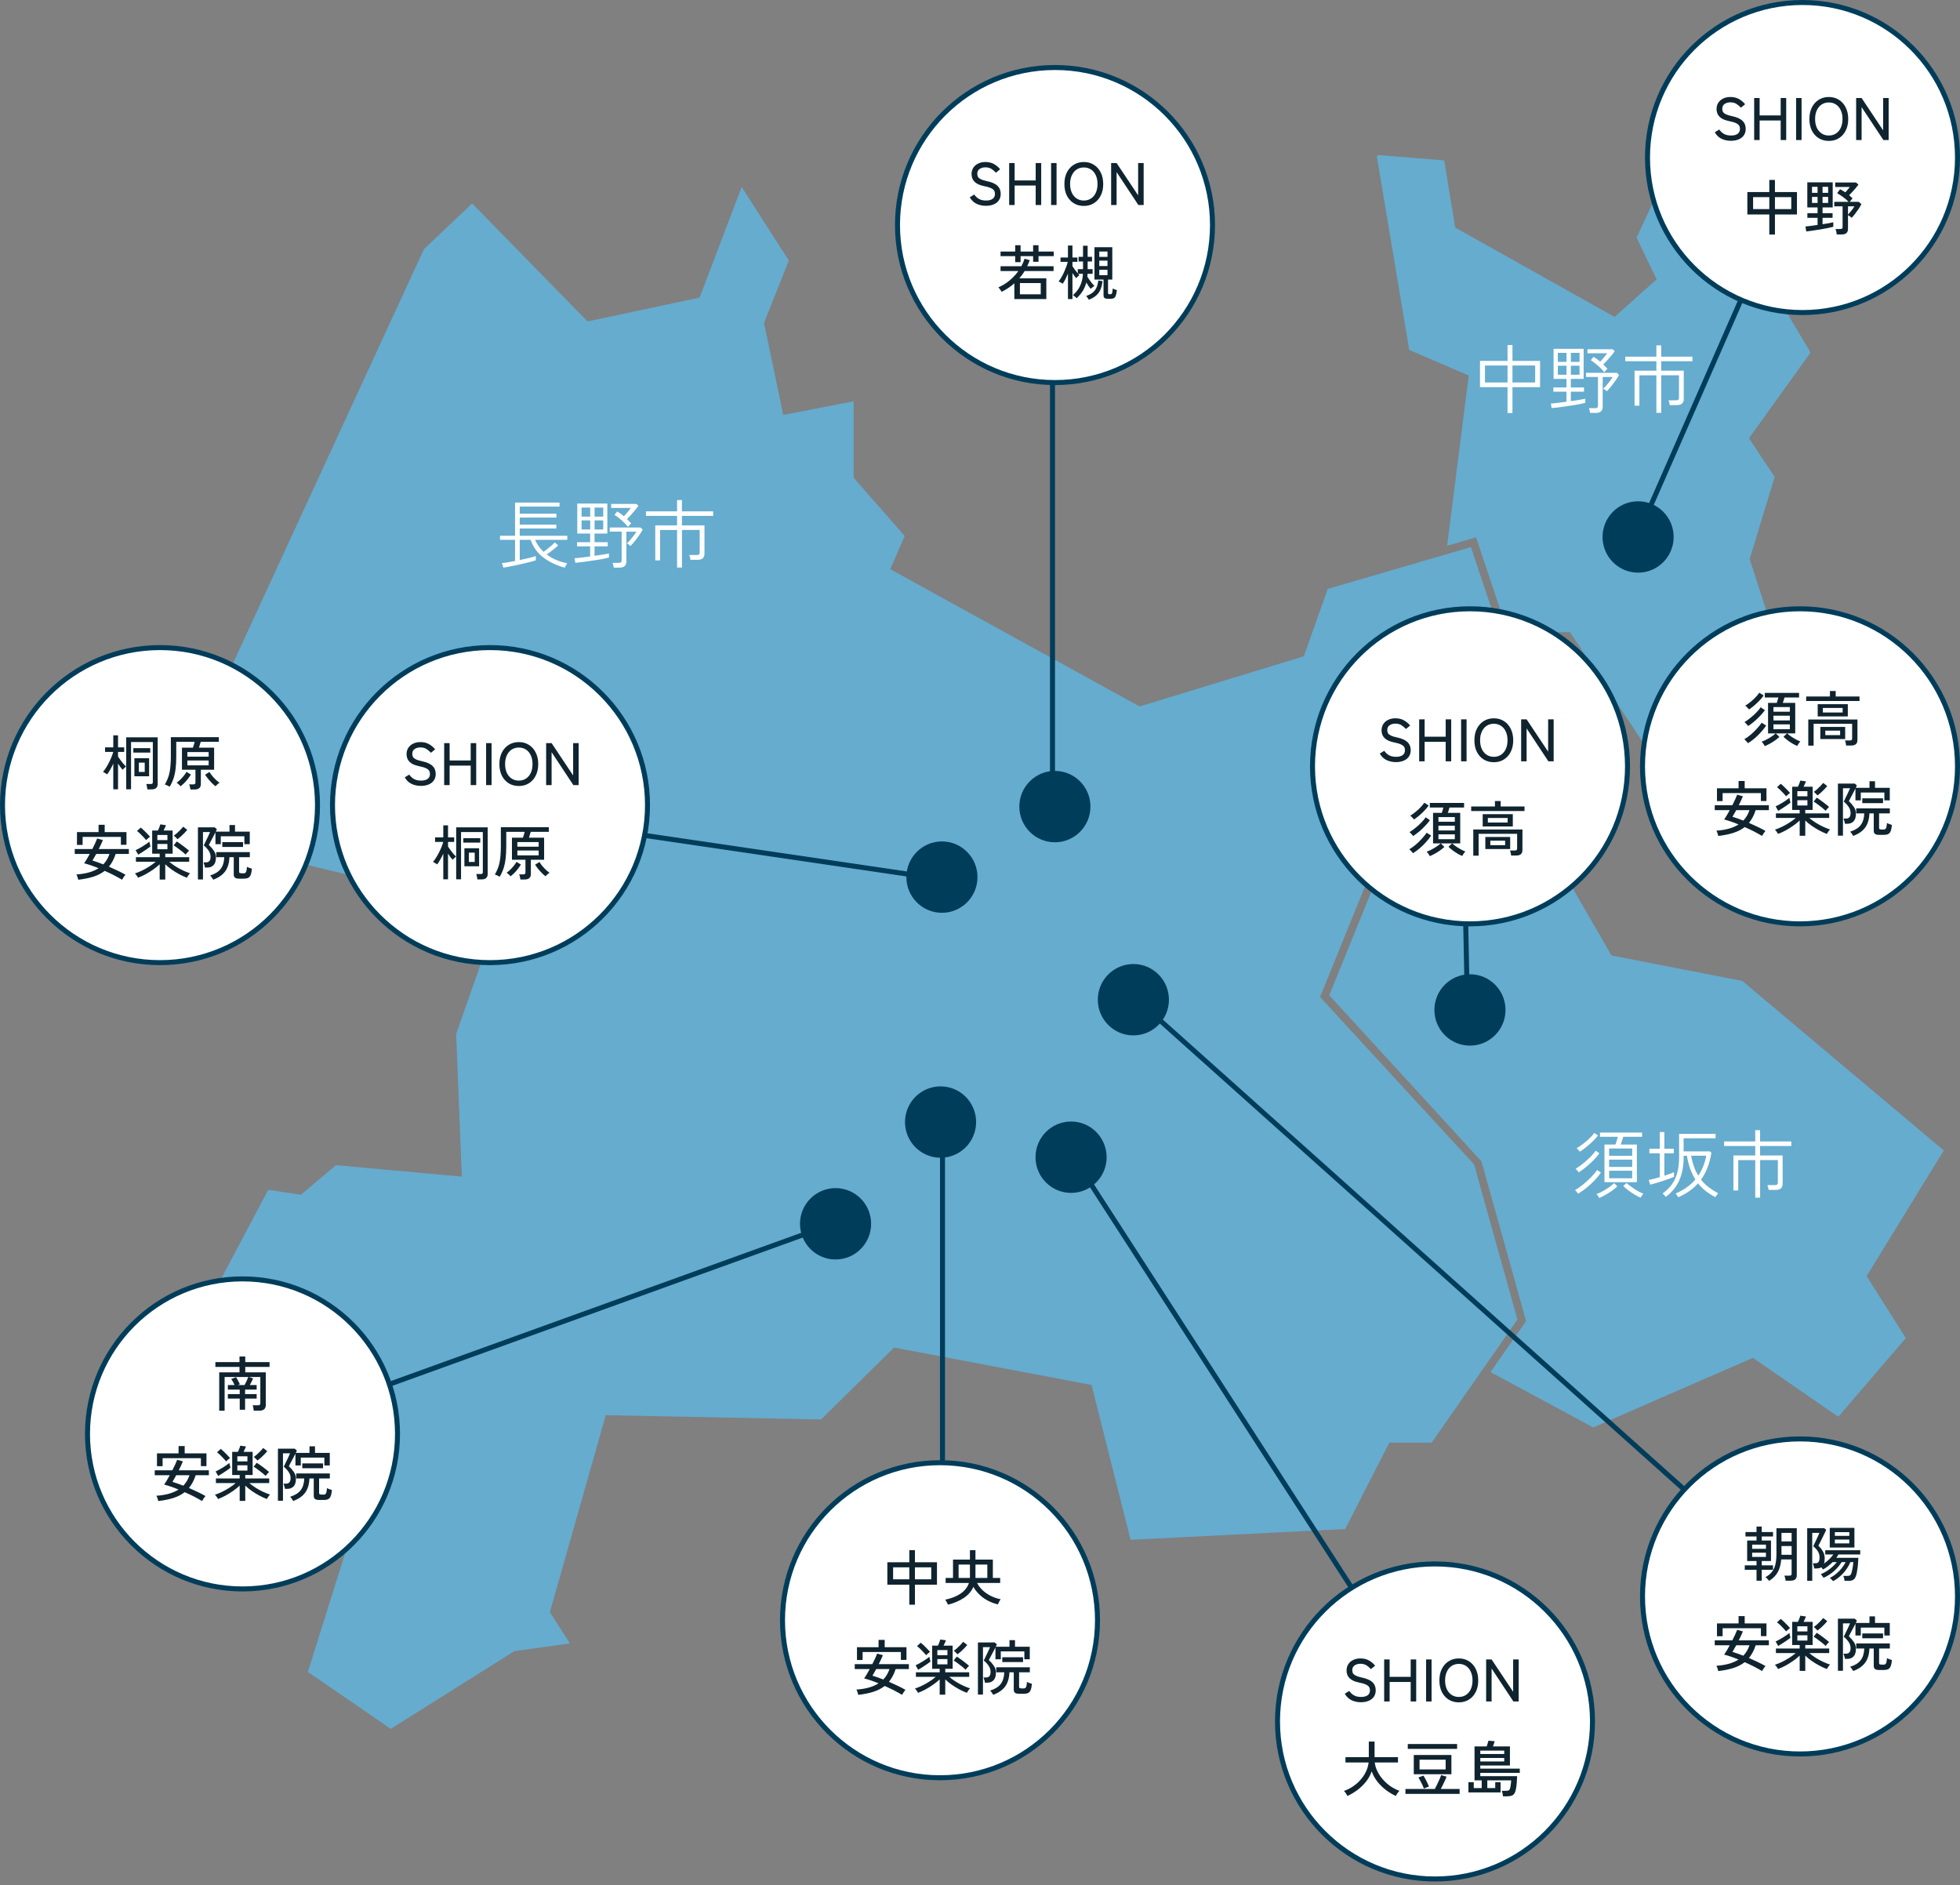<svg width="392" height="377" viewBox="0 0 392 377" fill="none" xmlns="http://www.w3.org/2000/svg">
<rect x="0" y="0" width="392" height="377" fill="#808080" stroke="none"/>
<path d="M293.748 75.097L289.422 109.138L295.21 107.451L301.559 126.423H314.007L328.463 148.269L337.815 145.364L337.986 145.38L361.529 147.738L349.936 111.792L354.931 95.365L349.796 87.636L362.12 70.49L340.724 34.701L334.391 32.343L327.311 47.521L331.326 55.859L322.908 63.37L291.04 45.506L288.846 32.077L275.62 31L275.371 31.297L281.844 69.975L293.748 75.097Z" fill="#65ACCF"/>
<path d="M35.353 157.029L30 181.935L31.276 186.807L54.99 171.41L55.317 171.488L99.85 182.216L91.23 206.763L92.366 235.291L67.189 232.996L60.187 238.914L53.652 237.93L33.05 276.796L46.852 302.654L56.593 297.501L70.69 305.309L61.572 334.337L78.144 345.72L102.9 330.168L113.979 328.653L109.98 322.376L121.152 282.995L164.208 283.854L178.819 269.472L218.311 276.952L226.122 307.917L269.038 305.762L277.86 288.491H286.325L303.488 263.882L294.821 232.855L264.012 199.377L281.019 157.482L276.055 150.267L300.08 127.001L294.183 109.403L265.536 117.773L260.775 131.233L227.912 141.273L227.632 141.117L178.056 113.822L180.935 107.17L170.727 95.537V80.25L156.645 82.982L152.802 64.572L157.766 52.111L148.336 37.386L139.918 59.513L117.511 64.275L94.42 40.681L84.788 49.832L35.353 157.029Z" fill="#65ACCF"/>
<path d="M322.3 191.069L303.924 159.246L284.255 162.182L282.093 159.043L265.848 199.033L296.299 232.246L305.215 264.179L298.104 274.375L318.644 285.447L350.574 271.534L367.659 283.307L381.165 267.583L373.323 255.185L388.759 230.06L348.457 196.16L322.3 191.069Z" fill="#65ACCF"/>
<path d="M112.974 113.528C111.317 113.075 109.889 112.401 108.692 111.504C107.495 110.608 106.639 109.416 106.123 107.956H103.95V111.994C104.586 111.865 105.193 111.726 105.764 111.588C106.335 111.449 106.805 111.32 107.164 111.199V112.05C106.924 112.133 106.593 112.225 106.179 112.336C105.764 112.447 105.304 112.558 104.797 112.678C104.3 112.798 103.785 112.909 103.269 113.02C102.753 113.131 102.265 113.223 101.814 113.316C101.363 113.408 100.967 113.463 100.654 113.5L100.387 112.586C100.681 112.567 101.068 112.521 101.529 112.447C101.989 112.373 102.486 112.29 103.011 112.188V107.956H100V107.134H103.011V100.499H111.906V101.303H103.95V102.726H111.28V103.502H103.95V104.907H111.261V105.683H103.95V107.134H113.462V107.956H107.017C107.413 108.871 107.983 109.666 108.711 110.349C108.941 110.192 109.199 109.998 109.475 109.776C109.761 109.555 110.037 109.333 110.304 109.093C110.571 108.852 110.792 108.649 110.958 108.455L111.639 109.065C111.464 109.231 111.234 109.435 110.967 109.656C110.7 109.878 110.424 110.1 110.129 110.312C109.843 110.525 109.576 110.71 109.337 110.876C109.926 111.31 110.562 111.68 111.261 111.976C111.961 112.271 112.689 112.493 113.444 112.641C113.416 112.678 113.361 112.761 113.287 112.89C113.214 113.02 113.14 113.14 113.075 113.26C113.011 113.38 112.965 113.473 112.947 113.519L112.974 113.528Z" fill="white"/>
<path d="M115.057 112.53L114.91 111.634C115.251 111.615 115.693 111.569 116.255 111.495C116.816 111.421 117.406 111.347 118.032 111.273V109.259H115.407V108.418H118.032V106.699H115.453V100.693H121.466V106.699H118.906V108.418H121.54V109.259H118.906V111.144C119.523 111.061 120.094 110.978 120.61 110.895C121.135 110.802 121.522 110.728 121.798 110.673V111.495C121.494 111.578 121.107 111.662 120.656 111.754C120.205 111.846 119.717 111.929 119.201 112.003C118.676 112.087 118.161 112.161 117.645 112.234C117.129 112.308 116.641 112.373 116.19 112.428C115.739 112.484 115.361 112.521 115.048 112.539L115.057 112.53ZM116.31 103.308H118.041V101.497H116.31V103.308ZM116.31 105.877H118.041V104.066H116.31V105.877ZM118.916 103.308H120.647V101.497H118.916V103.308ZM118.916 105.877H120.647V104.066H118.916V105.877ZM122.746 113.5C122.728 113.362 122.691 113.195 122.654 113.001C122.608 112.807 122.562 112.659 122.516 112.558H123.741C123.952 112.558 124.1 112.521 124.192 112.438C124.284 112.355 124.33 112.225 124.33 112.031V106.311H121.945V105.489H128.096L128.547 105.905C128.391 106.21 128.17 106.57 127.884 106.977C127.599 107.383 127.304 107.781 126.991 108.169C126.678 108.557 126.383 108.899 126.107 109.185C126.08 109.148 126.006 109.083 125.905 109.01C125.803 108.936 125.693 108.862 125.592 108.788C125.49 108.714 125.417 108.668 125.38 108.649C125.564 108.492 125.785 108.27 126.034 107.984C126.282 107.697 126.522 107.402 126.752 107.097C126.982 106.792 127.157 106.533 127.277 106.321H125.278V112.281C125.278 113.094 124.818 113.51 123.906 113.51H122.774L122.746 113.5ZM125.573 105.35C125.232 104.898 124.818 104.463 124.321 104.038C123.824 103.613 123.345 103.243 122.894 102.948L123.455 102.273C123.658 102.403 123.87 102.55 124.1 102.708C124.33 102.865 124.56 103.049 124.781 103.243C125.002 103.003 125.242 102.726 125.509 102.412C125.776 102.098 125.997 101.82 126.162 101.571H122.231V100.767H127.267L127.682 101.155C127.525 101.386 127.313 101.663 127.037 101.987C126.77 102.31 126.485 102.634 126.199 102.957C125.905 103.28 125.638 103.567 125.389 103.798C125.536 103.937 125.684 104.084 125.822 104.232C125.96 104.38 126.098 104.528 126.227 104.667L125.573 105.35Z" fill="white"/>
<path d="M135.416 113.5V105.988H132.018V112.059H131.051V105.064H135.416V103.169H129.191V102.255H135.416V100H136.383V102.255H142.635V103.169H136.383V105.064H140.895V110.71C140.895 111.541 140.434 111.948 139.514 111.948H138.086C138.077 111.809 138.05 111.643 137.994 111.44C137.939 111.236 137.893 111.089 137.847 110.987H139.348C139.56 110.987 139.707 110.95 139.799 110.867C139.891 110.784 139.937 110.654 139.937 110.46V105.979H136.392V113.491H135.425L135.416 113.5Z" fill="white"/>
<path d="M315.635 238.706C315.635 238.706 315.543 238.595 315.46 238.493C315.368 238.391 315.285 238.29 315.203 238.188C315.12 238.086 315.046 238.022 315 237.994C315.571 237.652 316.123 237.264 316.667 236.821C317.21 236.377 317.726 235.906 318.204 235.416C318.683 234.926 319.088 234.446 319.429 233.974L320.184 234.483C319.853 234.972 319.457 235.471 318.969 235.98C318.49 236.497 317.965 236.987 317.394 237.449C316.823 237.92 316.243 238.336 315.635 238.706ZM315.755 234.436C315.755 234.436 315.681 234.326 315.589 234.224C315.497 234.122 315.414 234.021 315.322 233.928C315.23 233.827 315.166 233.762 315.11 233.734C315.617 233.42 316.123 233.05 316.648 232.635C317.164 232.219 317.643 231.794 318.085 231.35C318.527 230.907 318.877 230.491 319.134 230.103L319.88 230.629C319.586 231.045 319.217 231.48 318.766 231.942C318.324 232.394 317.845 232.838 317.33 233.272C316.814 233.706 316.289 234.095 315.755 234.446V234.436ZM315.967 230.315C315.939 230.269 315.875 230.195 315.792 230.093C315.7 229.992 315.617 229.899 315.534 229.798C315.451 229.696 315.387 229.641 315.331 229.613C315.737 229.373 316.169 229.086 316.621 228.735C317.072 228.384 317.495 228.024 317.901 227.636C318.306 227.247 318.628 226.887 318.858 226.545L319.604 227.053C319.319 227.432 318.969 227.82 318.573 228.208C318.168 228.606 317.744 228.975 317.302 229.336C316.851 229.696 316.409 230.02 315.976 230.306L315.967 230.315ZM319.843 239.546C319.825 239.5 319.779 239.417 319.705 239.315C319.632 239.214 319.558 239.103 319.475 238.992C319.392 238.881 319.337 238.807 319.3 238.77C319.549 238.687 319.834 238.567 320.175 238.401C320.506 238.234 320.847 238.04 321.188 237.828C321.529 237.615 321.842 237.393 322.136 237.181C322.422 236.959 322.652 236.765 322.818 236.599L323.471 237.227C323.195 237.504 322.845 237.8 322.412 238.105C321.98 238.41 321.547 238.687 321.087 238.946C320.626 239.205 320.221 239.408 319.853 239.556L319.843 239.546ZM320.893 236.405V228.874H323.094C323.177 228.652 323.26 228.402 323.343 228.116C323.425 227.83 323.499 227.571 323.573 227.331H320V226.48H328.416V227.331H324.65C324.576 227.58 324.494 227.848 324.401 228.125C324.309 228.402 324.217 228.652 324.144 228.874H327.376V236.405H320.893ZM321.823 231.128H326.436V229.668H321.823V231.128ZM321.823 233.346H326.436V231.895H321.823V233.346ZM321.823 235.619H326.436V234.113H321.823V235.619ZM328.131 239.5C327.772 239.362 327.376 239.158 326.943 238.9C326.51 238.641 326.087 238.354 325.681 238.049C325.276 237.745 324.935 237.449 324.65 237.162L325.322 236.562C325.488 236.728 325.709 236.922 325.985 237.125C326.261 237.338 326.556 237.541 326.869 237.754C327.182 237.966 327.505 238.151 327.827 238.317C328.149 238.484 328.425 238.613 328.674 238.696C328.637 238.733 328.573 238.807 328.499 238.918C328.416 239.029 328.342 239.14 328.278 239.251C328.204 239.362 328.168 239.445 328.14 239.491L328.131 239.5Z" fill="white"/>
<path d="M330.035 236.904L329.75 235.961C330.008 235.915 330.33 235.841 330.726 235.739C331.122 235.638 331.527 235.527 331.951 235.397V230.629H329.879V229.714H331.951V226.379H332.872V229.714H334.759V230.629H332.872V235.111C333.258 234.982 333.627 234.861 333.967 234.741C334.308 234.621 334.593 234.51 334.805 234.409V235.333C334.529 235.462 334.179 235.601 333.756 235.748C333.332 235.896 332.89 236.044 332.43 236.201C331.969 236.349 331.527 236.488 331.104 236.608C330.68 236.737 330.321 236.83 330.026 236.904H330.035ZM335.671 239.426C335.671 239.426 335.597 239.315 335.523 239.204C335.441 239.094 335.367 238.983 335.293 238.872C335.22 238.761 335.164 238.696 335.118 238.678C335.929 238.317 336.665 237.911 337.328 237.449C337.991 236.987 338.571 236.451 339.078 235.859C338.673 235.222 338.323 234.51 338.037 233.725C337.752 232.939 337.531 232.071 337.384 231.128H336.73V231.424C336.73 233.198 336.435 234.732 335.855 236.035C335.275 237.338 334.382 238.437 333.166 239.334C333.139 239.297 333.074 239.223 332.982 239.13C332.89 239.038 332.798 238.936 332.706 238.844C332.614 238.752 332.549 238.696 332.512 238.668C333.323 238.077 333.977 237.43 334.455 236.728C334.934 236.026 335.284 235.231 335.496 234.353C335.708 233.475 335.818 232.505 335.818 231.424V226.73H343.111V227.617H336.721V230.25H341.988L342.282 230.518C342.107 231.627 341.84 232.625 341.49 233.503C341.14 234.39 340.717 235.185 340.21 235.896C340.68 236.497 341.205 237.014 341.785 237.449C342.374 237.883 342.991 238.28 343.645 238.631C343.608 238.659 343.544 238.733 343.461 238.844C343.378 238.955 343.295 239.075 343.212 239.177C343.129 239.288 343.083 239.361 343.065 239.398C342.393 239.047 341.757 238.65 341.177 238.197C340.597 237.744 340.072 237.227 339.603 236.636C339.078 237.236 338.479 237.763 337.825 238.216C337.162 238.678 336.435 239.075 335.643 239.426H335.671ZM339.658 235.092C340.035 234.538 340.358 233.928 340.625 233.272C340.892 232.616 341.104 231.904 341.251 231.11H338.231C338.369 231.923 338.562 232.662 338.802 233.318C339.041 233.974 339.326 234.556 339.658 235.092Z" fill="white"/>
<path d="M351.049 239.5V231.988H347.651V238.059H346.684V231.064H351.049V229.169H344.824V228.255H351.049V226H352.016V228.255H358.268V229.169H352.016V231.064H356.528V236.71C356.528 237.541 356.067 237.948 355.146 237.948H353.719C353.71 237.809 353.682 237.643 353.627 237.44C353.572 237.236 353.526 237.089 353.48 236.987H354.981C355.193 236.987 355.34 236.95 355.432 236.867C355.524 236.784 355.57 236.654 355.57 236.46V231.979H352.025V239.491H351.058L351.049 239.5Z" fill="white"/>
<path d="M214.213 238.545C218.14 238.545 221.324 235.35 221.324 231.409C221.324 227.468 218.14 224.273 214.213 224.273C210.285 224.273 207.102 227.468 207.102 231.409C207.102 235.35 210.285 238.545 214.213 238.545Z" fill="#003D5A"/>
<path d="M188.111 231.515C192.038 231.515 195.222 228.32 195.222 224.379C195.222 220.438 192.038 217.243 188.111 217.243C184.184 217.243 181 220.438 181 224.379C181 228.32 184.184 231.515 188.111 231.515Z" fill="#003D5A"/>
<path d="M167.111 251.861C171.038 251.861 174.222 248.667 174.222 244.725C174.222 240.784 171.038 237.589 167.111 237.589C163.184 237.589 160 240.784 160 244.725C160 248.667 163.184 251.861 167.111 251.861Z" fill="#003D5A"/>
<path d="M188.384 182.534C192.312 182.534 195.496 179.339 195.496 175.398C195.496 171.457 192.312 168.262 188.384 168.262C184.457 168.262 181.273 171.457 181.273 175.398C181.273 179.339 184.457 182.534 188.384 182.534Z" fill="#003D5A"/>
<path d="M210.978 168.434C214.906 168.434 218.089 165.239 218.089 161.298C218.089 157.357 214.906 154.162 210.978 154.162C207.051 154.162 203.867 157.357 203.867 161.298C203.867 165.239 207.051 168.434 210.978 168.434Z" fill="#003D5A"/>
<path d="M226.674 207.049C230.601 207.049 233.785 203.855 233.785 199.913C233.785 195.972 230.601 192.777 226.674 192.777C222.746 192.777 219.562 195.972 219.562 199.913C219.562 203.855 222.746 207.049 226.674 207.049Z" fill="#003D5A"/>
<path d="M293.99 209.096C297.917 209.096 301.101 205.901 301.101 201.96C301.101 198.019 297.917 194.824 293.99 194.824C290.063 194.824 286.879 198.019 286.879 201.96C286.879 205.901 290.063 209.096 293.99 209.096Z" fill="#003D5A"/>
<path d="M327.619 114.515C331.546 114.515 334.73 111.32 334.73 107.379C334.73 103.438 331.546 100.243 327.619 100.243C323.692 100.243 320.508 103.438 320.508 107.379C320.508 111.32 323.692 114.515 327.619 114.515Z" fill="#003D5A"/>
<path d="M167.453 244.45L48.998 287.243" stroke="#003D5A"/>
<line x1="188.5" y1="225.243" x2="188.5" y2="344.243" stroke="#003D5A"/>
<line x1="214.42" y1="230.971" x2="287.42" y2="343.971" stroke="#003D5A"/>
<line x1="227.333" y1="199.87" x2="360.333" y2="318.87" stroke="#003D5A"/>
<line x1="293.5" y1="202.253" x2="292.5" y2="153.253" stroke="#003D5A"/>
<line x1="187.927" y1="175.737" x2="97.927" y2="162.495" stroke="#003D5A"/>
<line x1="210.5" y1="161" x2="210.5" y2="45" stroke="#003D5A"/>
<circle cx="48.5" cy="286.743" r="31" fill="white" stroke="#003D5A"/>
<circle cx="188" cy="324" r="31.5" fill="white" stroke="#003D5A"/>
<circle cx="287" cy="344.243" r="31.5" fill="white" stroke="#003D5A"/>
<circle cx="360" cy="319.243" r="31.5" fill="white" stroke="#003D5A"/>
<circle cx="294" cy="153.243" r="31.5" fill="white" stroke="#003D5A"/>
<circle cx="360" cy="153.243" r="31.5" fill="white" stroke="#003D5A"/>
<circle cx="98" cy="161" r="31.5" fill="white" stroke="#003D5A"/>
<circle cx="32" cy="161" r="31.5" fill="white" stroke="#003D5A"/>
<circle cx="211" cy="45" r="31.5" fill="white" stroke="#003D5A"/>
<path d="M181.861 320.9V316.892H177.469V312.404H181.861V309.98H182.989V312.404H187.393V316.892H182.989V320.9H181.861ZM182.989 315.812H186.253V313.424H182.989V315.812ZM178.621 315.812H181.861V313.424H178.621V315.812ZM189.607 320.9C189.575 320.82 189.523 320.712 189.451 320.576C189.387 320.448 189.315 320.316 189.235 320.18C189.163 320.052 189.099 319.956 189.043 319.892C190.275 319.636 191.303 319.228 192.127 318.668C192.951 318.108 193.503 317.4 193.783 316.544H189.127V315.548H190.603V311.876H193.987V309.992H195.091V311.876H198.571V315.548H200.035V316.544H195.415C195.655 317.032 195.999 317.496 196.447 317.936C196.903 318.376 197.443 318.76 198.067 319.088C198.699 319.416 199.391 319.656 200.143 319.808C200.087 319.872 200.019 319.968 199.939 320.096C199.867 320.232 199.795 320.368 199.723 320.504C199.659 320.64 199.611 320.748 199.579 320.828C198.835 320.66 198.143 320.4 197.503 320.048C196.871 319.704 196.315 319.296 195.835 318.824C195.355 318.352 194.971 317.852 194.683 317.324C194.299 318.196 193.671 318.928 192.799 319.52C191.935 320.104 190.871 320.564 189.607 320.9ZM195.091 315.548H197.467V312.872H195.091V315.548ZM191.719 315.548H193.975C193.983 315.492 193.987 315.44 193.987 315.392C193.987 315.344 193.987 315.292 193.987 315.236V312.872H191.719V315.548ZM171.658 338.924C171.634 338.788 171.582 338.608 171.502 338.384C171.43 338.16 171.354 337.988 171.274 337.868C173.146 337.74 174.626 337.324 175.714 336.62C174.626 336.172 173.666 335.844 172.834 335.636C172.986 335.42 173.158 335.148 173.35 334.82C173.55 334.484 173.75 334.132 173.95 333.764H170.95V332.78H174.466C174.674 332.38 174.862 331.996 175.03 331.628C175.206 331.252 175.342 330.932 175.438 330.668L176.578 330.992C176.474 331.248 176.35 331.532 176.206 331.844C176.062 332.148 175.91 332.46 175.75 332.78H181.774V333.764H179.134C178.966 334.276 178.77 334.744 178.546 335.168C178.322 335.584 178.07 335.964 177.79 336.308C178.382 336.564 178.966 336.832 179.542 337.112C180.118 337.384 180.638 337.656 181.102 337.928C181.038 337.992 180.958 338.084 180.862 338.204C180.774 338.332 180.69 338.46 180.61 338.588C180.53 338.716 180.466 338.828 180.418 338.924C179.922 338.628 179.374 338.324 178.774 338.012C178.174 337.708 177.562 337.42 176.938 337.148C176.314 337.636 175.57 338.02 174.706 338.3C173.842 338.58 172.826 338.788 171.658 338.924ZM171.394 331.952V329.396H175.714V327.932H176.938V329.396H181.294V331.94H180.178V330.356H172.522V331.952H171.394ZM176.662 335.852C177.214 335.276 177.626 334.58 177.898 333.764H175.246C175.102 334.036 174.962 334.284 174.826 334.508C174.698 334.732 174.586 334.924 174.49 335.084C174.802 335.172 175.142 335.284 175.51 335.42C175.886 335.548 176.27 335.692 176.662 335.852ZM187.936 338.888V335.828C187.568 336.188 187.128 336.544 186.616 336.896C186.112 337.248 185.596 337.568 185.068 337.856C184.54 338.136 184.052 338.356 183.604 338.516C183.548 338.396 183.456 338.248 183.328 338.072C183.208 337.896 183.092 337.76 182.98 337.664C183.412 337.528 183.88 337.34 184.384 337.1C184.888 336.852 185.38 336.576 185.86 336.272C186.348 335.96 186.776 335.644 187.144 335.324H183.184V334.412H187.936V333.716H186.436V329.084H187.588C187.66 328.94 187.744 328.748 187.84 328.508C187.936 328.268 188.012 328.048 188.068 327.848L189.196 328.016C189.164 328.112 189.096 328.272 188.992 328.496C188.896 328.712 188.804 328.908 188.716 329.084H190.528V333.716H189.052V334.412H193.84V335.324H189.856C190.216 335.636 190.632 335.944 191.104 336.248C191.576 336.544 192.064 336.812 192.568 337.052C193.08 337.292 193.56 337.484 194.008 337.628C193.904 337.724 193.788 337.864 193.66 338.048C193.532 338.24 193.436 338.396 193.372 338.516C192.932 338.356 192.448 338.136 191.92 337.856C191.392 337.576 190.872 337.26 190.36 336.908C189.856 336.556 189.42 336.196 189.052 335.828V338.888H187.936ZM193.12 333.896C192.936 333.712 192.696 333.5 192.4 333.26C192.104 333.02 191.804 332.792 191.5 332.576C191.204 332.352 190.948 332.18 190.732 332.06L191.344 331.268C191.52 331.372 191.72 331.504 191.944 331.664C192.176 331.824 192.412 331.996 192.652 332.18C192.892 332.356 193.112 332.528 193.312 332.696C193.52 332.856 193.688 332.996 193.816 333.116C193.76 333.164 193.684 333.24 193.588 333.344C193.492 333.448 193.4 333.552 193.312 333.656C193.224 333.752 193.16 333.832 193.12 333.896ZM183.64 333.908L183.124 333.008C183.308 332.928 183.524 332.82 183.772 332.684C184.02 332.548 184.276 332.4 184.54 332.24C184.812 332.072 185.064 331.908 185.296 331.748C185.536 331.58 185.732 331.432 185.884 331.304C185.892 331.368 185.908 331.468 185.932 331.604C185.964 331.732 185.996 331.86 186.028 331.988C186.06 332.116 186.08 332.212 186.088 332.276C185.888 332.436 185.636 332.62 185.332 332.828C185.028 333.036 184.724 333.236 184.42 333.428C184.116 333.62 183.856 333.78 183.64 333.908ZM191.5 330.824C191.468 330.776 191.404 330.704 191.308 330.608C191.212 330.512 191.112 330.416 191.008 330.32C190.904 330.216 190.824 330.144 190.768 330.104C190.944 329.984 191.152 329.82 191.392 329.612C191.632 329.396 191.864 329.172 192.088 328.94C192.32 328.7 192.504 328.492 192.64 328.316L193.456 328.952C193.312 329.128 193.124 329.336 192.892 329.576C192.668 329.808 192.432 330.036 192.184 330.26C191.936 330.484 191.708 330.672 191.5 330.824ZM185.224 330.992C185.096 330.824 184.924 330.628 184.708 330.404C184.492 330.172 184.268 329.944 184.036 329.72C183.804 329.496 183.592 329.316 183.4 329.18L184.144 328.496C184.344 328.648 184.564 328.84 184.804 329.072C185.044 329.296 185.272 329.524 185.488 329.756C185.712 329.98 185.884 330.168 186.004 330.32C185.948 330.36 185.868 330.424 185.764 330.512C185.66 330.6 185.556 330.688 185.452 330.776C185.356 330.864 185.28 330.936 185.224 330.992ZM187.468 332.828H189.484V331.772H187.468V332.828ZM187.468 330.992H189.484V329.972H187.468V330.992ZM195.586 338.864V328.448H198.946L199.378 328.832C199.362 328.872 199.334 328.932 199.294 329.012C199.254 329.092 199.206 329.188 199.15 329.3H201.898V327.98H203.002V329.3H205.954V331.808H204.874V330.236H200.158V331.808H199.09V329.444C198.978 329.66 198.854 329.9 198.718 330.164C198.582 330.42 198.446 330.676 198.31 330.932C198.182 331.18 198.066 331.4 197.962 331.592C197.866 331.776 197.802 331.9 197.77 331.964C198.138 332.3 198.466 332.676 198.754 333.092C199.042 333.5 199.186 333.96 199.186 334.472C199.186 335.168 199.026 335.68 198.706 336.008C198.386 336.328 197.978 336.488 197.482 336.488H196.99C196.966 336.312 196.922 336.124 196.858 335.924C196.802 335.716 196.75 335.556 196.702 335.444H197.254C197.518 335.444 197.726 335.356 197.878 335.18C198.038 335.004 198.118 334.72 198.118 334.328C198.118 333.896 197.99 333.492 197.734 333.116C197.478 332.74 197.15 332.384 196.75 332.048C196.774 332 196.83 331.888 196.918 331.712C197.006 331.536 197.106 331.328 197.218 331.088C197.338 330.848 197.454 330.608 197.566 330.368C197.678 330.128 197.774 329.92 197.854 329.744C197.942 329.56 197.994 329.44 198.01 329.384H196.594V338.864H195.586ZM198.646 338.912C198.59 338.8 198.494 338.652 198.358 338.468C198.23 338.284 198.118 338.152 198.022 338.072C198.998 337.768 199.706 337.324 200.146 336.74C200.586 336.156 200.822 335.38 200.854 334.412H199.246V333.404H205.966V334.412H203.818V337.316C203.818 337.404 203.838 337.472 203.878 337.52C203.918 337.568 203.99 337.596 204.094 337.604C204.102 337.612 204.146 337.62 204.226 337.628C204.314 337.628 204.402 337.632 204.49 337.64C204.586 337.64 204.646 337.64 204.67 337.64C204.838 337.64 204.966 337.612 205.054 337.556C205.15 337.5 205.222 337.38 205.27 337.196C205.326 337.012 205.366 336.728 205.39 336.344C205.502 336.408 205.658 336.476 205.858 336.548C206.058 336.62 206.234 336.676 206.386 336.716C206.33 337.276 206.242 337.7 206.122 337.988C206.002 338.268 205.834 338.456 205.618 338.552C205.402 338.656 205.122 338.708 204.778 338.708H203.83C203.446 338.708 203.17 338.644 203.002 338.516C202.834 338.388 202.75 338.172 202.75 337.868V334.412H201.886C201.846 335.564 201.566 336.504 201.046 337.232C200.526 337.952 199.726 338.512 198.646 338.912ZM200.458 332.36V331.4H204.61V332.36H200.458Z" fill="#0F242F"/>
<path d="M43.844 282.107V274.427H47.9V273.347H43.076V272.387H47.9V271.259H49.052V272.387H53.912V273.347H49.052V274.427H53.156V280.979C53.156 281.723 52.72 282.095 51.848 282.095H50.744C50.736 281.943 50.712 281.759 50.672 281.543C50.632 281.327 50.584 281.151 50.528 281.015H51.596C51.764 281.015 51.884 280.987 51.956 280.931C52.028 280.867 52.064 280.759 52.064 280.607V275.363H49.784L50.624 275.651C50.528 275.851 50.42 276.075 50.3 276.323C50.188 276.563 50.076 276.779 49.964 276.971H51.332V277.883H49.016V278.783H51.332V279.683H49.016V281.903H47.948V279.683H45.572V278.783H47.948V277.883H45.572V276.971H46.916C46.828 276.763 46.72 276.543 46.592 276.311C46.464 276.079 46.348 275.899 46.244 275.771L47.216 275.399C47.344 275.599 47.48 275.835 47.624 276.107C47.776 276.379 47.892 276.607 47.972 276.791L47.588 276.971H48.908C49.044 276.739 49.176 276.483 49.304 276.203C49.432 275.915 49.548 275.635 49.652 275.363H44.924V282.107H43.844ZM31.658 300.167C31.634 300.031 31.582 299.851 31.502 299.627C31.43 299.403 31.354 299.231 31.274 299.111C33.146 298.983 34.626 298.567 35.714 297.863C34.626 297.415 33.666 297.087 32.834 296.879C32.986 296.663 33.158 296.391 33.35 296.063C33.55 295.727 33.75 295.375 33.95 295.007H30.95V294.023H34.466C34.674 293.623 34.862 293.239 35.03 292.871C35.206 292.495 35.342 292.175 35.438 291.911L36.578 292.235C36.474 292.491 36.35 292.775 36.206 293.087C36.062 293.391 35.91 293.703 35.75 294.023H41.774V295.007H39.134C38.966 295.519 38.77 295.987 38.546 296.411C38.322 296.827 38.07 297.207 37.79 297.551C38.382 297.807 38.966 298.075 39.542 298.355C40.118 298.627 40.638 298.899 41.102 299.171C41.038 299.235 40.958 299.327 40.862 299.447C40.774 299.575 40.69 299.703 40.61 299.831C40.53 299.959 40.466 300.071 40.418 300.167C39.922 299.871 39.374 299.567 38.774 299.255C38.174 298.951 37.562 298.663 36.938 298.391C36.314 298.879 35.57 299.263 34.706 299.543C33.842 299.823 32.826 300.031 31.658 300.167ZM31.394 293.195V290.639H35.714V289.175H36.938V290.639H41.294V293.183H40.178V291.599H32.522V293.195H31.394ZM36.662 297.095C37.214 296.519 37.626 295.823 37.898 295.007H35.246C35.102 295.279 34.962 295.527 34.826 295.751C34.698 295.975 34.586 296.167 34.49 296.327C34.802 296.415 35.142 296.527 35.51 296.663C35.886 296.791 36.27 296.935 36.662 297.095ZM47.936 300.131V297.071C47.568 297.431 47.128 297.787 46.616 298.139C46.112 298.491 45.596 298.811 45.068 299.099C44.54 299.379 44.052 299.599 43.604 299.759C43.548 299.639 43.456 299.491 43.328 299.315C43.208 299.139 43.092 299.003 42.98 298.907C43.412 298.771 43.88 298.583 44.384 298.343C44.888 298.095 45.38 297.819 45.86 297.515C46.348 297.203 46.776 296.887 47.144 296.567H43.184V295.655H47.936V294.959H46.436V290.327H47.588C47.66 290.183 47.744 289.991 47.84 289.751C47.936 289.511 48.012 289.291 48.068 289.091L49.196 289.259C49.164 289.355 49.096 289.515 48.992 289.739C48.896 289.955 48.804 290.151 48.716 290.327H50.528V294.959H49.052V295.655H53.84V296.567H49.856C50.216 296.879 50.632 297.187 51.104 297.491C51.576 297.787 52.064 298.055 52.568 298.295C53.08 298.535 53.56 298.727 54.008 298.871C53.904 298.967 53.788 299.107 53.66 299.291C53.532 299.483 53.436 299.639 53.372 299.759C52.932 299.599 52.448 299.379 51.92 299.099C51.392 298.819 50.872 298.503 50.36 298.151C49.856 297.799 49.42 297.439 49.052 297.071V300.131H47.936ZM53.12 295.139C52.936 294.955 52.696 294.743 52.4 294.503C52.104 294.263 51.804 294.035 51.5 293.819C51.204 293.595 50.948 293.423 50.732 293.303L51.344 292.511C51.52 292.615 51.72 292.747 51.944 292.907C52.176 293.067 52.412 293.239 52.652 293.423C52.892 293.599 53.112 293.771 53.312 293.939C53.52 294.099 53.688 294.239 53.816 294.359C53.76 294.407 53.684 294.483 53.588 294.587C53.492 294.691 53.4 294.795 53.312 294.899C53.224 294.995 53.16 295.075 53.12 295.139ZM43.64 295.151L43.124 294.251C43.308 294.171 43.524 294.063 43.772 293.927C44.02 293.791 44.276 293.643 44.54 293.483C44.812 293.315 45.064 293.151 45.296 292.991C45.536 292.823 45.732 292.675 45.884 292.547C45.892 292.611 45.908 292.711 45.932 292.847C45.964 292.975 45.996 293.103 46.028 293.231C46.06 293.359 46.08 293.455 46.088 293.519C45.888 293.679 45.636 293.863 45.332 294.071C45.028 294.279 44.724 294.479 44.42 294.671C44.116 294.863 43.856 295.023 43.64 295.151ZM51.5 292.067C51.468 292.019 51.404 291.947 51.308 291.851C51.212 291.755 51.112 291.659 51.008 291.563C50.904 291.459 50.824 291.387 50.768 291.347C50.944 291.227 51.152 291.063 51.392 290.855C51.632 290.639 51.864 290.415 52.088 290.183C52.32 289.943 52.504 289.735 52.64 289.559L53.456 290.195C53.312 290.371 53.124 290.579 52.892 290.819C52.668 291.051 52.432 291.279 52.184 291.503C51.936 291.727 51.708 291.915 51.5 292.067ZM45.224 292.235C45.096 292.067 44.924 291.871 44.708 291.647C44.492 291.415 44.268 291.187 44.036 290.963C43.804 290.739 43.592 290.559 43.4 290.423L44.144 289.739C44.344 289.891 44.564 290.083 44.804 290.315C45.044 290.539 45.272 290.767 45.488 290.999C45.712 291.223 45.884 291.411 46.004 291.563C45.948 291.603 45.868 291.667 45.764 291.755C45.66 291.843 45.556 291.931 45.452 292.019C45.356 292.107 45.28 292.179 45.224 292.235ZM47.468 294.071H49.484V293.015H47.468V294.071ZM47.468 292.235H49.484V291.215H47.468V292.235ZM55.586 300.107V289.691H58.946L59.378 290.075C59.362 290.115 59.334 290.175 59.294 290.255C59.254 290.335 59.206 290.431 59.15 290.543H61.898V289.223H63.002V290.543H65.954V293.051H64.874V291.479H60.158V293.051H59.09V290.687C58.978 290.903 58.854 291.143 58.718 291.407C58.582 291.663 58.446 291.919 58.31 292.175C58.182 292.423 58.066 292.643 57.962 292.835C57.866 293.019 57.802 293.143 57.77 293.207C58.138 293.543 58.466 293.919 58.754 294.335C59.042 294.743 59.186 295.203 59.186 295.715C59.186 296.411 59.026 296.923 58.706 297.251C58.386 297.571 57.978 297.731 57.482 297.731H56.99C56.966 297.555 56.922 297.367 56.858 297.167C56.802 296.959 56.75 296.799 56.702 296.687H57.254C57.518 296.687 57.726 296.599 57.878 296.423C58.038 296.247 58.118 295.963 58.118 295.571C58.118 295.139 57.99 294.735 57.734 294.359C57.478 293.983 57.15 293.627 56.75 293.291C56.774 293.243 56.83 293.131 56.918 292.955C57.006 292.779 57.106 292.571 57.218 292.331C57.338 292.091 57.454 291.851 57.566 291.611C57.678 291.371 57.774 291.163 57.854 290.987C57.942 290.803 57.994 290.683 58.01 290.627H56.594V300.107H55.586ZM58.646 300.155C58.59 300.043 58.494 299.895 58.358 299.711C58.23 299.527 58.118 299.395 58.022 299.315C58.998 299.011 59.706 298.567 60.146 297.983C60.586 297.399 60.822 296.623 60.854 295.655H59.246V294.647H65.966V295.655H63.818V298.559C63.818 298.647 63.838 298.715 63.878 298.763C63.918 298.811 63.99 298.839 64.094 298.847C64.102 298.855 64.146 298.863 64.226 298.871C64.314 298.871 64.402 298.875 64.49 298.883C64.586 298.883 64.646 298.883 64.67 298.883C64.838 298.883 64.966 298.855 65.054 298.799C65.15 298.743 65.222 298.623 65.27 298.439C65.326 298.255 65.366 297.971 65.39 297.587C65.502 297.651 65.658 297.719 65.858 297.791C66.058 297.863 66.234 297.919 66.386 297.959C66.33 298.519 66.242 298.943 66.122 299.231C66.002 299.511 65.834 299.699 65.618 299.795C65.402 299.899 65.122 299.951 64.778 299.951H63.83C63.446 299.951 63.17 299.887 63.002 299.759C62.834 299.631 62.75 299.415 62.75 299.111V295.655H61.886C61.846 296.807 61.566 297.747 61.046 298.475C60.526 299.195 59.726 299.755 58.646 300.155ZM60.458 293.603V292.643H64.61V293.603H60.458Z" fill="#0F242F"/>
<path d="M84.18 157.156C83.508 157.156 82.888 157.024 82.32 156.76C81.76 156.496 81.304 156.06 80.952 155.452L81.852 154.9C82.116 155.284 82.436 155.58 82.812 155.788C83.188 155.996 83.656 156.1 84.216 156.1C84.776 156.1 85.212 155.988 85.524 155.764C85.836 155.54 85.992 155.212 85.992 154.78C85.992 154.524 85.936 154.304 85.824 154.12C85.712 153.928 85.488 153.756 85.152 153.604C84.816 153.452 84.308 153.308 83.628 153.172C82.084 152.836 81.312 152.048 81.312 150.808C81.312 150.328 81.428 149.908 81.66 149.548C81.892 149.188 82.216 148.908 82.632 148.708C83.048 148.5 83.532 148.396 84.084 148.396C84.756 148.396 85.332 148.536 85.812 148.816C86.3 149.096 86.704 149.44 87.024 149.848L86.184 150.532C85.928 150.252 85.636 150.004 85.308 149.788C84.98 149.572 84.568 149.464 84.072 149.464C83.608 149.464 83.22 149.576 82.908 149.8C82.604 150.016 82.452 150.336 82.452 150.76C82.452 150.984 82.5 151.188 82.596 151.372C82.7 151.548 82.888 151.704 83.16 151.84C83.432 151.976 83.828 152.1 84.348 152.212C85.34 152.42 86.052 152.732 86.484 153.148C86.924 153.564 87.144 154.104 87.144 154.768C87.144 155.28 87.016 155.716 86.76 156.076C86.512 156.428 86.164 156.696 85.716 156.88C85.276 157.064 84.764 157.156 84.18 157.156ZM88.833 157V148.6H89.925V152.08H94.137V148.6H95.241V157H94.137V153.1H89.925V157H88.833ZM97.221 157V148.6H98.313V157H97.221ZM103.768 157.18C103.008 157.18 102.336 157 101.752 156.64C101.168 156.28 100.708 155.772 100.372 155.116C100.044 154.46 99.88 153.688 99.88 152.8C99.88 151.912 100.044 151.14 100.372 150.484C100.708 149.82 101.168 149.308 101.752 148.948C102.336 148.58 103.008 148.396 103.768 148.396C104.528 148.396 105.196 148.58 105.772 148.948C106.356 149.308 106.812 149.82 107.14 150.484C107.476 151.14 107.644 151.912 107.644 152.8C107.644 153.688 107.476 154.46 107.14 155.116C106.812 155.772 106.356 156.28 105.772 156.64C105.196 157 104.528 157.18 103.768 157.18ZM103.768 156.1C104.312 156.1 104.788 155.964 105.196 155.692C105.612 155.42 105.932 155.04 106.156 154.552C106.388 154.056 106.504 153.472 106.504 152.8C106.504 152.12 106.388 151.536 106.156 151.048C105.932 150.552 105.612 150.168 105.196 149.896C104.788 149.624 104.312 149.488 103.768 149.488C103.224 149.488 102.744 149.624 102.328 149.896C101.92 150.168 101.6 150.552 101.368 151.048C101.136 151.536 101.02 152.12 101.02 152.8C101.02 153.472 101.136 154.056 101.368 154.552C101.6 155.04 101.92 155.42 102.328 155.692C102.744 155.964 103.224 156.1 103.768 156.1ZM109.228 157V148.6H110.32L114.628 155.068V148.6H115.732V157H114.676L110.32 150.412V157H109.228ZM95.473 175.852C95.465 175.764 95.449 175.648 95.425 175.504C95.401 175.368 95.373 175.232 95.341 175.096C95.317 174.96 95.289 174.856 95.257 174.784H96.121C96.281 174.784 96.393 174.76 96.457 174.712C96.529 174.656 96.565 174.552 96.565 174.4V166.384H92.209V175.84H91.237V165.448H97.537V174.748C97.537 175.484 97.141 175.852 96.349 175.852H95.473ZM88.657 175.84V170.704C88.473 171.112 88.273 171.504 88.057 171.88C87.849 172.248 87.645 172.572 87.445 172.852C87.349 172.78 87.209 172.692 87.025 172.588C86.849 172.476 86.709 172.396 86.605 172.348C86.813 172.108 87.021 171.82 87.229 171.484C87.445 171.14 87.645 170.784 87.829 170.416C88.021 170.04 88.185 169.676 88.321 169.324C88.465 168.964 88.573 168.644 88.645 168.364H87.013V167.452H88.657V165.052H89.605V167.452H90.841V168.364H89.605V169.288C89.725 169.472 89.877 169.692 90.061 169.948C90.253 170.204 90.449 170.456 90.649 170.704C90.857 170.944 91.045 171.14 91.213 171.292C91.157 171.324 91.081 171.384 90.985 171.472C90.889 171.56 90.797 171.648 90.709 171.736C90.629 171.824 90.569 171.892 90.529 171.94C90.401 171.804 90.253 171.624 90.085 171.4C89.925 171.176 89.765 170.944 89.605 170.704V175.84H88.657ZM92.881 173.236V169.624H95.821V173.236H92.881ZM92.665 168.496V167.608H96.049V168.496H92.665ZM93.769 172.36H94.945V170.5H93.769V172.36ZM104.083 175.876C104.067 175.732 104.035 175.556 103.987 175.348C103.939 175.14 103.887 174.976 103.831 174.856H104.635C104.795 174.856 104.911 174.828 104.983 174.772C105.055 174.708 105.091 174.6 105.091 174.448V171.928H102.391V167.512H104.587C104.651 167.328 104.715 167.128 104.779 166.912C104.843 166.688 104.895 166.5 104.935 166.348H101.251V169.192C101.251 170.168 101.207 171.016 101.119 171.736C101.031 172.456 100.891 173.104 100.699 173.68C100.507 174.248 100.255 174.796 99.943 175.324C99.839 175.252 99.683 175.168 99.475 175.072C99.275 174.984 99.107 174.924 98.971 174.892C99.187 174.508 99.371 174.128 99.523 173.752C99.683 173.376 99.807 172.972 99.895 172.54C99.991 172.108 100.059 171.62 100.099 171.076C100.147 170.532 100.171 169.908 100.171 169.204V165.412H109.771V166.348H106.147C106.091 166.524 106.031 166.72 105.967 166.936C105.911 167.144 105.855 167.336 105.799 167.512H108.823V171.928H106.171V174.772C106.171 175.156 106.063 175.436 105.847 175.612C105.639 175.788 105.319 175.876 104.887 175.876H104.083ZM103.471 171.052H107.731V170.08H103.471V171.052ZM103.471 169.312H107.731V168.388H103.471V169.312ZM102.115 175.228C102.027 175.116 101.899 174.984 101.731 174.832C101.563 174.68 101.423 174.58 101.311 174.532C101.543 174.372 101.787 174.168 102.043 173.92C102.299 173.672 102.539 173.408 102.763 173.128C102.995 172.848 103.175 172.588 103.303 172.348L104.179 172.888C104.019 173.16 103.823 173.444 103.591 173.74C103.367 174.028 103.127 174.304 102.871 174.568C102.615 174.824 102.363 175.044 102.115 175.228ZM109.111 175.228C108.863 175.044 108.607 174.82 108.343 174.556C108.087 174.292 107.843 174.016 107.611 173.728C107.379 173.44 107.183 173.168 107.023 172.912L107.899 172.372C108.035 172.612 108.215 172.872 108.439 173.152C108.671 173.424 108.915 173.684 109.171 173.932C109.435 174.172 109.683 174.372 109.915 174.532C109.811 174.58 109.671 174.68 109.495 174.832C109.327 174.984 109.199 175.116 109.111 175.228Z" fill="#0F242F"/>
<path d="M197.18 41.156C196.508 41.156 195.888 41.024 195.32 40.76C194.76 40.496 194.304 40.06 193.952 39.452L194.852 38.9C195.116 39.284 195.436 39.58 195.812 39.788C196.188 39.996 196.656 40.1 197.216 40.1C197.776 40.1 198.212 39.988 198.524 39.764C198.836 39.54 198.992 39.212 198.992 38.78C198.992 38.524 198.936 38.304 198.824 38.12C198.712 37.928 198.488 37.756 198.152 37.604C197.816 37.452 197.308 37.308 196.628 37.172C195.084 36.836 194.312 36.048 194.312 34.808C194.312 34.328 194.428 33.908 194.66 33.548C194.892 33.188 195.216 32.908 195.632 32.708C196.048 32.5 196.532 32.396 197.084 32.396C197.756 32.396 198.332 32.536 198.812 32.816C199.3 33.096 199.704 33.44 200.024 33.848L199.184 34.532C198.928 34.252 198.636 34.004 198.308 33.788C197.98 33.572 197.568 33.464 197.072 33.464C196.608 33.464 196.22 33.576 195.908 33.8C195.604 34.016 195.452 34.336 195.452 34.76C195.452 34.984 195.5 35.188 195.596 35.372C195.7 35.548 195.888 35.704 196.16 35.84C196.432 35.976 196.828 36.1 197.348 36.212C198.34 36.42 199.052 36.732 199.484 37.148C199.924 37.564 200.144 38.104 200.144 38.768C200.144 39.28 200.016 39.716 199.76 40.076C199.512 40.428 199.164 40.696 198.716 40.88C198.276 41.064 197.764 41.156 197.18 41.156ZM201.833 41V32.6H202.925V36.08H207.137V32.6H208.241V41H207.137V37.1H202.925V41H201.833ZM210.221 41V32.6H211.313V41H210.221ZM216.768 41.18C216.008 41.18 215.336 41 214.752 40.64C214.168 40.28 213.708 39.772 213.372 39.116C213.044 38.46 212.88 37.688 212.88 36.8C212.88 35.912 213.044 35.14 213.372 34.484C213.708 33.82 214.168 33.308 214.752 32.948C215.336 32.58 216.008 32.396 216.768 32.396C217.528 32.396 218.196 32.58 218.772 32.948C219.356 33.308 219.812 33.82 220.14 34.484C220.476 35.14 220.644 35.912 220.644 36.8C220.644 37.688 220.476 38.46 220.14 39.116C219.812 39.772 219.356 40.28 218.772 40.64C218.196 41 217.528 41.18 216.768 41.18ZM216.768 40.1C217.312 40.1 217.788 39.964 218.196 39.692C218.612 39.42 218.932 39.04 219.156 38.552C219.388 38.056 219.504 37.472 219.504 36.8C219.504 36.12 219.388 35.536 219.156 35.048C218.932 34.552 218.612 34.168 218.196 33.896C217.788 33.624 217.312 33.488 216.768 33.488C216.224 33.488 215.744 33.624 215.328 33.896C214.92 34.168 214.6 34.552 214.368 35.048C214.136 35.536 214.02 36.12 214.02 36.8C214.02 37.472 214.136 38.056 214.368 38.552C214.6 39.04 214.92 39.42 215.328 39.692C215.744 39.964 216.224 40.1 216.768 40.1ZM222.228 41V32.6H223.32L227.628 39.068V32.6H228.732V41H227.676L223.32 34.412V41H222.228ZM202.869 59.804V56.66C202.493 56.988 202.093 57.296 201.669 57.584C201.245 57.864 200.797 58.124 200.325 58.364C200.293 58.292 200.237 58.196 200.157 58.076C200.077 57.956 199.993 57.84 199.905 57.728C199.817 57.608 199.741 57.52 199.677 57.464C200.517 57.096 201.273 56.628 201.945 56.06C202.625 55.484 203.201 54.864 203.673 54.2H200.109V53.24H204.273C204.545 52.736 204.757 52.236 204.909 51.74L205.953 52.028C205.873 52.236 205.789 52.444 205.701 52.652C205.621 52.852 205.537 53.048 205.449 53.24H210.717V54.2H204.933C204.773 54.456 204.605 54.708 204.429 54.956C204.253 55.196 204.065 55.428 203.865 55.652H209.265V59.804H202.869ZM203.037 52.424V51.224H200.109V50.3H203.037V49.04H204.117V50.3H206.625V49.04H207.705V50.3H210.741V51.224H207.705V52.352H206.625V51.224H204.117V52.424H203.037ZM203.985 58.856H208.149V56.6H203.985V58.856ZM213.591 59.804V54.716C213.431 55.1 213.263 55.468 213.087 55.82C212.911 56.164 212.731 56.468 212.547 56.732C212.451 56.66 212.311 56.576 212.127 56.48C211.951 56.384 211.815 56.316 211.719 56.276C211.911 56.044 212.103 55.764 212.295 55.436C212.487 55.1 212.663 54.752 212.823 54.392C212.991 54.024 213.139 53.664 213.267 53.312C213.395 52.96 213.487 52.644 213.543 52.364H212.103V51.488H213.591V49.1H214.491V51.488H215.475V52.364H214.491V53.228C214.627 53.444 214.791 53.684 214.983 53.948C215.175 54.212 215.367 54.456 215.559 54.68V53.828H216.603V52.292H215.715V51.356H216.603V49.136H217.527V51.356H218.403V52.292H217.527V53.828H218.523V54.752H217.515C217.507 54.848 217.499 54.944 217.491 55.04C217.491 55.136 217.483 55.228 217.467 55.316C217.635 55.604 217.851 55.924 218.115 56.276C218.379 56.628 218.635 56.928 218.883 57.176C218.787 57.232 218.659 57.324 218.499 57.452C218.347 57.572 218.227 57.672 218.139 57.752C218.011 57.608 217.867 57.424 217.707 57.2C217.555 56.976 217.407 56.74 217.263 56.492C217.111 57.084 216.879 57.636 216.567 58.148C216.255 58.66 215.847 59.152 215.343 59.624C215.263 59.536 215.139 59.428 214.971 59.3C214.811 59.172 214.683 59.08 214.587 59.024C215.275 58.408 215.767 57.756 216.063 57.068C216.367 56.38 216.543 55.608 216.591 54.752H215.631C215.671 54.808 215.711 54.86 215.751 54.908C215.799 54.948 215.843 54.988 215.883 55.028C215.835 55.06 215.763 55.116 215.667 55.196C215.579 55.276 215.495 55.356 215.415 55.436C215.335 55.516 215.275 55.58 215.235 55.628C215.131 55.508 215.015 55.356 214.887 55.172C214.759 54.988 214.627 54.796 214.491 54.596V59.804H213.591ZM221.667 59.756C221.315 59.756 221.067 59.704 220.923 59.6C220.779 59.496 220.707 59.324 220.707 59.084V55.904H218.895V49.436H222.459V55.904H221.607V58.58C221.607 58.684 221.631 58.756 221.679 58.796C221.735 58.828 221.831 58.844 221.967 58.844C222.119 58.844 222.231 58.82 222.303 58.772C222.375 58.716 222.427 58.608 222.459 58.448C222.491 58.28 222.523 58.028 222.555 57.692C222.659 57.748 222.791 57.808 222.951 57.872C223.111 57.936 223.255 57.988 223.383 58.028C223.327 58.524 223.247 58.896 223.143 59.144C223.047 59.392 222.915 59.556 222.747 59.636C222.579 59.716 222.363 59.756 222.099 59.756H221.667ZM217.767 59.936C217.711 59.832 217.627 59.7 217.515 59.54C217.403 59.38 217.303 59.264 217.215 59.192C217.767 59 218.211 58.768 218.547 58.496C218.883 58.224 219.135 57.892 219.303 57.5C219.479 57.108 219.595 56.64 219.651 56.096L220.503 56.216C220.431 56.872 220.295 57.432 220.095 57.896C219.903 58.36 219.619 58.756 219.243 59.084C218.875 59.412 218.383 59.696 217.767 59.936ZM219.855 55.028H221.499V53.948H219.855V55.028ZM219.855 53.192H221.499V52.124H219.855V53.192ZM219.855 51.368H221.499V50.3H219.855V51.368Z" fill="#0F242F"/>
<path d="M29.473 157.852C29.465 157.764 29.449 157.648 29.425 157.504C29.401 157.368 29.373 157.232 29.341 157.096C29.317 156.96 29.289 156.856 29.257 156.784H30.121C30.281 156.784 30.393 156.76 30.457 156.712C30.529 156.656 30.565 156.552 30.565 156.4V148.384H26.209V157.84H25.237V147.448H31.537V156.748C31.537 157.484 31.141 157.852 30.349 157.852H29.473ZM22.657 157.84V152.704C22.473 153.112 22.273 153.504 22.057 153.88C21.849 154.248 21.645 154.572 21.445 154.852C21.349 154.78 21.209 154.692 21.025 154.588C20.849 154.476 20.709 154.396 20.605 154.348C20.813 154.108 21.021 153.82 21.229 153.484C21.445 153.14 21.645 152.784 21.829 152.416C22.021 152.04 22.185 151.676 22.321 151.324C22.465 150.964 22.573 150.644 22.645 150.364H21.013V149.452H22.657V147.052H23.605V149.452H24.841V150.364H23.605V151.288C23.725 151.472 23.877 151.692 24.061 151.948C24.253 152.204 24.449 152.456 24.649 152.704C24.857 152.944 25.045 153.14 25.213 153.292C25.157 153.324 25.081 153.384 24.985 153.472C24.889 153.56 24.797 153.648 24.709 153.736C24.629 153.824 24.569 153.892 24.529 153.94C24.401 153.804 24.253 153.624 24.085 153.4C23.925 153.176 23.765 152.944 23.605 152.704V157.84H22.657ZM26.881 155.236V151.624H29.821V155.236H26.881ZM26.665 150.496V149.608H30.049V150.496H26.665ZM27.769 154.36H28.945V152.5H27.769V154.36ZM38.083 157.876C38.067 157.732 38.035 157.556 37.987 157.348C37.939 157.14 37.887 156.976 37.831 156.856H38.635C38.795 156.856 38.911 156.828 38.983 156.772C39.055 156.708 39.091 156.6 39.091 156.448V153.928H36.391V149.512H38.587C38.651 149.328 38.715 149.128 38.779 148.912C38.843 148.688 38.895 148.5 38.935 148.348H35.251V151.192C35.251 152.168 35.207 153.016 35.119 153.736C35.031 154.456 34.891 155.104 34.699 155.68C34.507 156.248 34.255 156.796 33.943 157.324C33.839 157.252 33.683 157.168 33.475 157.072C33.275 156.984 33.107 156.924 32.971 156.892C33.187 156.508 33.371 156.128 33.523 155.752C33.683 155.376 33.807 154.972 33.895 154.54C33.991 154.108 34.059 153.62 34.099 153.076C34.147 152.532 34.171 151.908 34.171 151.204V147.412H43.771V148.348H40.147C40.091 148.524 40.031 148.72 39.967 148.936C39.911 149.144 39.855 149.336 39.799 149.512H42.823V153.928H40.171V156.772C40.171 157.156 40.063 157.436 39.847 157.612C39.639 157.788 39.319 157.876 38.887 157.876H38.083ZM37.471 153.052H41.731V152.08H37.471V153.052ZM37.471 151.312H41.731V150.388H37.471V151.312ZM36.115 157.228C36.027 157.116 35.899 156.984 35.731 156.832C35.563 156.68 35.423 156.58 35.311 156.532C35.543 156.372 35.787 156.168 36.043 155.92C36.299 155.672 36.539 155.408 36.763 155.128C36.995 154.848 37.175 154.588 37.303 154.348L38.179 154.888C38.019 155.16 37.823 155.444 37.591 155.74C37.367 156.028 37.127 156.304 36.871 156.568C36.615 156.824 36.363 157.044 36.115 157.228ZM43.111 157.228C42.863 157.044 42.607 156.82 42.343 156.556C42.087 156.292 41.843 156.016 41.611 155.728C41.379 155.44 41.183 155.168 41.023 154.912L41.899 154.372C42.035 154.612 42.215 154.872 42.439 155.152C42.671 155.424 42.915 155.684 43.171 155.932C43.435 156.172 43.683 156.372 43.915 156.532C43.811 156.58 43.671 156.68 43.495 156.832C43.327 156.984 43.199 157.116 43.111 157.228ZM15.658 175.924C15.634 175.788 15.582 175.608 15.502 175.384C15.43 175.16 15.354 174.988 15.274 174.868C17.146 174.74 18.626 174.324 19.714 173.62C18.626 173.172 17.666 172.844 16.834 172.636C16.986 172.42 17.158 172.148 17.35 171.82C17.55 171.484 17.75 171.132 17.95 170.764H14.95V169.78H18.466C18.674 169.38 18.862 168.996 19.03 168.628C19.206 168.252 19.342 167.932 19.438 167.668L20.578 167.992C20.474 168.248 20.35 168.532 20.206 168.844C20.062 169.148 19.91 169.46 19.75 169.78H25.774V170.764H23.134C22.966 171.276 22.77 171.744 22.546 172.168C22.322 172.584 22.07 172.964 21.79 173.308C22.382 173.564 22.966 173.832 23.542 174.112C24.118 174.384 24.638 174.656 25.102 174.928C25.038 174.992 24.958 175.084 24.862 175.204C24.774 175.332 24.69 175.46 24.61 175.588C24.53 175.716 24.466 175.828 24.418 175.924C23.922 175.628 23.374 175.324 22.774 175.012C22.174 174.708 21.562 174.42 20.938 174.148C20.314 174.636 19.57 175.02 18.706 175.3C17.842 175.58 16.826 175.788 15.658 175.924ZM15.394 168.952V166.396H19.714V164.932H20.938V166.396H25.294V168.94H24.178V167.356H16.522V168.952H15.394ZM20.662 172.852C21.214 172.276 21.626 171.58 21.898 170.764H19.246C19.102 171.036 18.962 171.284 18.826 171.508C18.698 171.732 18.586 171.924 18.49 172.084C18.802 172.172 19.142 172.284 19.51 172.42C19.886 172.548 20.27 172.692 20.662 172.852ZM31.936 175.888V172.828C31.568 173.188 31.128 173.544 30.616 173.896C30.112 174.248 29.596 174.568 29.068 174.856C28.54 175.136 28.052 175.356 27.604 175.516C27.548 175.396 27.456 175.248 27.328 175.072C27.208 174.896 27.092 174.76 26.98 174.664C27.412 174.528 27.88 174.34 28.384 174.1C28.888 173.852 29.38 173.576 29.86 173.272C30.348 172.96 30.776 172.644 31.144 172.324H27.184V171.412H31.936V170.716H30.436V166.084H31.588C31.66 165.94 31.744 165.748 31.84 165.508C31.936 165.268 32.012 165.048 32.068 164.848L33.196 165.016C33.164 165.112 33.096 165.272 32.992 165.496C32.896 165.712 32.804 165.908 32.716 166.084H34.528V170.716H33.052V171.412H37.84V172.324H33.856C34.216 172.636 34.632 172.944 35.104 173.248C35.576 173.544 36.064 173.812 36.568 174.052C37.08 174.292 37.56 174.484 38.008 174.628C37.904 174.724 37.788 174.864 37.66 175.048C37.532 175.24 37.436 175.396 37.372 175.516C36.932 175.356 36.448 175.136 35.92 174.856C35.392 174.576 34.872 174.26 34.36 173.908C33.856 173.556 33.42 173.196 33.052 172.828V175.888H31.936ZM37.12 170.896C36.936 170.712 36.696 170.5 36.4 170.26C36.104 170.02 35.804 169.792 35.5 169.576C35.204 169.352 34.948 169.18 34.732 169.06L35.344 168.268C35.52 168.372 35.72 168.504 35.944 168.664C36.176 168.824 36.412 168.996 36.652 169.18C36.892 169.356 37.112 169.528 37.312 169.696C37.52 169.856 37.688 169.996 37.816 170.116C37.76 170.164 37.684 170.24 37.588 170.344C37.492 170.448 37.4 170.552 37.312 170.656C37.224 170.752 37.16 170.832 37.12 170.896ZM27.64 170.908L27.124 170.008C27.308 169.928 27.524 169.82 27.772 169.684C28.02 169.548 28.276 169.4 28.54 169.24C28.812 169.072 29.064 168.908 29.296 168.748C29.536 168.58 29.732 168.432 29.884 168.304C29.892 168.368 29.908 168.468 29.932 168.604C29.964 168.732 29.996 168.86 30.028 168.988C30.06 169.116 30.08 169.212 30.088 169.276C29.888 169.436 29.636 169.62 29.332 169.828C29.028 170.036 28.724 170.236 28.42 170.428C28.116 170.62 27.856 170.78 27.64 170.908ZM35.5 167.824C35.468 167.776 35.404 167.704 35.308 167.608C35.212 167.512 35.112 167.416 35.008 167.32C34.904 167.216 34.824 167.144 34.768 167.104C34.944 166.984 35.152 166.82 35.392 166.612C35.632 166.396 35.864 166.172 36.088 165.94C36.32 165.7 36.504 165.492 36.64 165.316L37.456 165.952C37.312 166.128 37.124 166.336 36.892 166.576C36.668 166.808 36.432 167.036 36.184 167.26C35.936 167.484 35.708 167.672 35.5 167.824ZM29.224 167.992C29.096 167.824 28.924 167.628 28.708 167.404C28.492 167.172 28.268 166.944 28.036 166.72C27.804 166.496 27.592 166.316 27.4 166.18L28.144 165.496C28.344 165.648 28.564 165.84 28.804 166.072C29.044 166.296 29.272 166.524 29.488 166.756C29.712 166.98 29.884 167.168 30.004 167.32C29.948 167.36 29.868 167.424 29.764 167.512C29.66 167.6 29.556 167.688 29.452 167.776C29.356 167.864 29.28 167.936 29.224 167.992ZM31.468 169.828H33.484V168.772H31.468V169.828ZM31.468 167.992H33.484V166.972H31.468V167.992ZM39.586 175.864V165.448H42.946L43.378 165.832C43.362 165.872 43.334 165.932 43.294 166.012C43.254 166.092 43.206 166.188 43.15 166.3H45.898V164.98H47.002V166.3H49.954V168.808H48.874V167.236H44.158V168.808H43.09V166.444C42.978 166.66 42.854 166.9 42.718 167.164C42.582 167.42 42.446 167.676 42.31 167.932C42.182 168.18 42.066 168.4 41.962 168.592C41.866 168.776 41.802 168.9 41.77 168.964C42.138 169.3 42.466 169.676 42.754 170.092C43.042 170.5 43.186 170.96 43.186 171.472C43.186 172.168 43.026 172.68 42.706 173.008C42.386 173.328 41.978 173.488 41.482 173.488H40.99C40.966 173.312 40.922 173.124 40.858 172.924C40.802 172.716 40.75 172.556 40.702 172.444H41.254C41.518 172.444 41.726 172.356 41.878 172.18C42.038 172.004 42.118 171.72 42.118 171.328C42.118 170.896 41.99 170.492 41.734 170.116C41.478 169.74 41.15 169.384 40.75 169.048C40.774 169 40.83 168.888 40.918 168.712C41.006 168.536 41.106 168.328 41.218 168.088C41.338 167.848 41.454 167.608 41.566 167.368C41.678 167.128 41.774 166.92 41.854 166.744C41.942 166.56 41.994 166.44 42.01 166.384H40.594V175.864H39.586ZM42.646 175.912C42.59 175.8 42.494 175.652 42.358 175.468C42.23 175.284 42.118 175.152 42.022 175.072C42.998 174.768 43.706 174.324 44.146 173.74C44.586 173.156 44.822 172.38 44.854 171.412H43.246V170.404H49.966V171.412H47.818V174.316C47.818 174.404 47.838 174.472 47.878 174.52C47.918 174.568 47.99 174.596 48.094 174.604C48.102 174.612 48.146 174.62 48.226 174.628C48.314 174.628 48.402 174.632 48.49 174.64C48.586 174.64 48.646 174.64 48.67 174.64C48.838 174.64 48.966 174.612 49.054 174.556C49.15 174.5 49.222 174.38 49.27 174.196C49.326 174.012 49.366 173.728 49.39 173.344C49.502 173.408 49.658 173.476 49.858 173.548C50.058 173.62 50.234 173.676 50.386 173.716C50.33 174.276 50.242 174.7 50.122 174.988C50.002 175.268 49.834 175.456 49.618 175.552C49.402 175.656 49.122 175.708 48.778 175.708H47.83C47.446 175.708 47.17 175.644 47.002 175.516C46.834 175.388 46.75 175.172 46.75 174.868V171.412H45.886C45.846 172.564 45.566 173.504 45.046 174.232C44.526 174.952 43.726 175.512 42.646 175.912ZM44.458 169.36V168.4H48.61V169.36H44.458Z" fill="#0F242F"/>
<path d="M272.18 340.399C271.508 340.399 270.888 340.267 270.32 340.003C269.76 339.739 269.304 339.303 268.952 338.695L269.852 338.143C270.116 338.527 270.436 338.823 270.812 339.031C271.188 339.239 271.656 339.343 272.216 339.343C272.776 339.343 273.212 339.231 273.524 339.007C273.836 338.783 273.992 338.455 273.992 338.023C273.992 337.767 273.936 337.547 273.824 337.363C273.712 337.171 273.488 336.999 273.152 336.847C272.816 336.695 272.308 336.551 271.628 336.415C270.084 336.079 269.312 335.291 269.312 334.051C269.312 333.571 269.428 333.151 269.66 332.791C269.892 332.431 270.216 332.151 270.632 331.951C271.048 331.743 271.532 331.639 272.084 331.639C272.756 331.639 273.332 331.779 273.812 332.059C274.3 332.339 274.704 332.683 275.024 333.091L274.184 333.775C273.928 333.495 273.636 333.247 273.308 333.031C272.98 332.815 272.568 332.707 272.072 332.707C271.608 332.707 271.22 332.819 270.908 333.043C270.604 333.259 270.452 333.579 270.452 334.003C270.452 334.227 270.5 334.431 270.596 334.615C270.7 334.791 270.888 334.947 271.16 335.083C271.432 335.219 271.828 335.343 272.348 335.455C273.34 335.663 274.052 335.975 274.484 336.391C274.924 336.807 275.144 337.347 275.144 338.011C275.144 338.523 275.016 338.959 274.76 339.319C274.512 339.671 274.164 339.939 273.716 340.123C273.276 340.307 272.764 340.399 272.18 340.399ZM276.833 340.243V331.843H277.925V335.323H282.137V331.843H283.241V340.243H282.137V336.343H277.925V340.243H276.833ZM285.221 340.243V331.843H286.313V340.243H285.221ZM291.768 340.423C291.008 340.423 290.336 340.243 289.752 339.883C289.168 339.523 288.708 339.015 288.372 338.359C288.044 337.703 287.88 336.931 287.88 336.043C287.88 335.155 288.044 334.383 288.372 333.727C288.708 333.063 289.168 332.551 289.752 332.191C290.336 331.823 291.008 331.639 291.768 331.639C292.528 331.639 293.196 331.823 293.772 332.191C294.356 332.551 294.812 333.063 295.14 333.727C295.476 334.383 295.644 335.155 295.644 336.043C295.644 336.931 295.476 337.703 295.14 338.359C294.812 339.015 294.356 339.523 293.772 339.883C293.196 340.243 292.528 340.423 291.768 340.423ZM291.768 339.343C292.312 339.343 292.788 339.207 293.196 338.935C293.612 338.663 293.932 338.283 294.156 337.795C294.388 337.299 294.504 336.715 294.504 336.043C294.504 335.363 294.388 334.779 294.156 334.291C293.932 333.795 293.612 333.411 293.196 333.139C292.788 332.867 292.312 332.731 291.768 332.731C291.224 332.731 290.744 332.867 290.328 333.139C289.92 333.411 289.6 333.795 289.368 334.291C289.136 334.779 289.02 335.363 289.02 336.043C289.02 336.715 289.136 337.299 289.368 337.795C289.6 338.283 289.92 338.663 290.328 338.935C290.744 339.207 291.224 339.343 291.768 339.343ZM297.228 340.243V331.843H298.32L302.628 338.311V331.843H303.732V340.243H302.676L298.32 333.655V340.243H297.228ZM269.49 359.143C269.45 359.055 269.386 358.943 269.298 358.807C269.218 358.671 269.13 358.539 269.034 358.411C268.938 358.283 268.858 358.191 268.794 358.135C269.458 357.903 270.074 357.591 270.642 357.199C271.218 356.807 271.722 356.359 272.154 355.855C272.594 355.351 272.946 354.811 273.21 354.235C273.482 353.651 273.654 353.055 273.726 352.447H269.094V351.379H273.762V348.259H274.914V351.379H279.594V352.447H274.95C275.022 353.039 275.198 353.623 275.478 354.199C275.758 354.775 276.118 355.315 276.558 355.819C276.998 356.323 277.498 356.775 278.058 357.175C278.626 357.567 279.234 357.879 279.882 358.111C279.818 358.183 279.734 358.283 279.63 358.411C279.534 358.547 279.442 358.679 279.354 358.807C279.266 358.943 279.202 359.055 279.162 359.143C278.466 358.815 277.798 358.411 277.158 357.931C276.526 357.443 275.962 356.887 275.466 356.263C274.978 355.639 274.602 354.959 274.338 354.223C274.074 354.975 273.694 355.663 273.198 356.287C272.702 356.911 272.134 357.463 271.494 357.943C270.854 358.423 270.186 358.823 269.49 359.143ZM282.756 354.799V350.947H290.28V354.799H282.756ZM281.088 358.723V357.739H286.968C287.104 357.491 287.252 357.199 287.412 356.863C287.58 356.527 287.736 356.191 287.88 355.855C288.032 355.511 288.148 355.215 288.228 354.967L289.32 355.291C289.24 355.507 289.132 355.759 288.996 356.047C288.868 356.335 288.728 356.627 288.576 356.923C288.432 357.219 288.292 357.491 288.156 357.739H291.924V358.723H281.088ZM283.908 353.839H289.128V351.895H283.908V353.839ZM281.556 349.723V348.751H291.42V349.723H281.556ZM284.784 357.655C284.72 357.471 284.624 357.243 284.496 356.971C284.368 356.699 284.232 356.427 284.088 356.155C283.944 355.875 283.808 355.639 283.68 355.447L284.688 355.075C284.88 355.371 285.076 355.723 285.276 356.131C285.484 356.539 285.656 356.915 285.792 357.259C285.712 357.283 285.604 357.323 285.468 357.379C285.332 357.427 285.2 357.479 285.072 357.535C284.944 357.583 284.848 357.623 284.784 357.655ZM300.606 359.215C300.59 359.063 300.558 358.871 300.51 358.639C300.462 358.407 300.41 358.231 300.354 358.111H301.182C301.502 358.111 301.714 358.067 301.818 357.979C301.922 357.883 302.006 357.691 302.07 357.403C302.11 357.203 302.146 356.963 302.178 356.683C302.21 356.395 302.23 356.175 302.238 356.023H297.462V357.571H299.046V356.383H300.114V358.435H293.682V356.383H294.75V357.571H296.346V356.023H294.906V349.231H297.342C297.406 349.047 297.47 348.847 297.534 348.631C297.606 348.407 297.658 348.227 297.69 348.091L298.938 348.199C298.89 348.351 298.834 348.523 298.77 348.715C298.706 348.907 298.646 349.079 298.59 349.231H301.986V353.047H296.058V353.683H303.954V354.523H296.058V355.183H303.426C303.418 355.575 303.394 356.011 303.354 356.491C303.322 356.971 303.262 357.415 303.174 357.823C303.102 358.191 302.994 358.475 302.85 358.675C302.714 358.883 302.526 359.023 302.286 359.095C302.046 359.175 301.738 359.215 301.362 359.215H300.606ZM296.058 352.243H300.846V351.547H296.058V352.243ZM296.058 350.755H300.846V350.071H296.058V350.755Z" fill="#0F242F"/>
<path d="M353.813 316.131C353.781 316.075 353.721 315.995 353.633 315.891C353.545 315.795 353.449 315.695 353.345 315.591C353.249 315.495 353.165 315.427 353.093 315.387C353.629 315.091 354.057 314.743 354.377 314.343C354.697 313.943 354.929 313.451 355.073 312.867C355.217 312.275 355.289 311.555 355.289 310.707V305.607H359.357V314.955C359.357 315.347 359.257 315.635 359.057 315.819C358.865 316.003 358.537 316.095 358.073 316.095H357.137C357.121 315.943 357.085 315.767 357.029 315.567C356.981 315.367 356.933 315.207 356.885 315.087H357.857C358.025 315.087 358.145 315.059 358.217 315.003C358.289 314.939 358.325 314.827 358.325 314.667V311.847H356.249C356.161 312.871 355.925 313.723 355.541 314.403C355.165 315.083 354.589 315.659 353.813 316.131ZM351.305 316.095V313.911H348.953V313.023H351.305V312.159H349.433V308.055H351.305V307.251H349.097V306.363H351.305V305.271H352.349V306.363H354.605V307.251H352.349V308.055H354.197V312.159H352.349V313.023H354.605V313.911H352.349V316.095H351.305ZM356.297 310.911H358.325V309.171H356.297V310.911ZM356.297 308.235H358.325V306.531H356.297V308.235ZM350.429 311.343H353.189V310.491H350.429V311.343ZM350.429 309.723H353.189V308.883H350.429V309.723ZM366.623 316.179C366.551 316.099 366.447 315.987 366.311 315.843C366.175 315.699 366.063 315.595 365.975 315.531C366.463 315.291 366.907 314.999 367.307 314.655C367.715 314.311 368.071 313.943 368.375 313.551C368.687 313.151 368.939 312.759 369.131 312.375H368.327C367.919 313.039 367.403 313.647 366.779 314.199C366.155 314.743 365.467 315.183 364.715 315.519C364.659 315.423 364.567 315.295 364.439 315.135C364.319 314.967 364.223 314.855 364.151 314.799C364.575 314.623 364.987 314.407 365.387 314.151C365.787 313.895 366.155 313.615 366.491 313.311C366.835 312.999 367.127 312.687 367.367 312.375H366.527C366.239 312.663 365.931 312.935 365.603 313.191C365.283 313.447 364.951 313.667 364.607 313.851C364.575 313.803 364.523 313.739 364.451 313.659C364.387 313.571 364.323 313.487 364.259 313.407C364.019 313.567 363.707 313.647 363.323 313.647H362.843C362.827 313.495 362.791 313.315 362.735 313.107C362.687 312.899 362.635 312.731 362.579 312.603H363.155C363.427 312.603 363.619 312.507 363.731 312.315C363.851 312.123 363.911 311.831 363.911 311.439C363.911 310.991 363.807 310.599 363.599 310.263C363.399 309.919 363.083 309.567 362.651 309.207C362.675 309.151 362.727 309.035 362.807 308.859C362.895 308.683 362.995 308.479 363.107 308.247C363.219 308.007 363.331 307.767 363.443 307.527C363.555 307.287 363.651 307.075 363.731 306.891C363.811 306.707 363.859 306.587 363.875 306.531H362.447V316.119H361.439V305.595H364.847L365.243 305.919C365.211 306.015 365.139 306.175 365.027 306.399C364.923 306.623 364.799 306.875 364.655 307.155C364.519 307.435 364.383 307.711 364.247 307.983C364.111 308.255 363.991 308.495 363.887 308.703C363.783 308.903 363.711 309.039 363.671 309.111C364.079 309.479 364.391 309.871 364.607 310.287C364.831 310.695 364.943 311.143 364.943 311.631C364.943 312.063 364.891 312.411 364.787 312.675C365.179 312.403 365.535 312.111 365.855 311.799C366.183 311.479 366.455 311.163 366.671 310.851H365.051V309.999H372.047V310.851H367.691C367.635 310.963 367.567 311.075 367.487 311.187C367.415 311.299 367.339 311.411 367.259 311.523H371.675C371.667 311.739 371.651 312.011 371.627 312.339C371.611 312.659 371.583 312.995 371.543 313.347C371.503 313.699 371.451 314.035 371.387 314.355C371.331 314.667 371.267 314.927 371.195 315.135C371.067 315.503 370.891 315.759 370.667 315.903C370.451 316.047 370.147 316.119 369.755 316.119H368.903C368.895 315.959 368.867 315.783 368.819 315.591C368.771 315.407 368.715 315.255 368.651 315.135H369.527C369.719 315.135 369.871 315.103 369.983 315.039C370.095 314.967 370.187 314.835 370.259 314.643C370.307 314.523 370.351 314.363 370.391 314.163C370.439 313.955 370.483 313.739 370.523 313.515C370.563 313.283 370.595 313.067 370.619 312.867C370.643 312.659 370.659 312.495 370.667 312.375H370.067C369.867 312.879 369.595 313.371 369.251 313.851C368.907 314.331 368.511 314.771 368.063 315.171C367.623 315.571 367.143 315.907 366.623 316.179ZM365.951 309.459V305.535H370.883V309.459H365.951ZM366.971 308.631H369.863V307.875H366.971V308.631ZM366.971 307.131H369.863V306.387H366.971V307.131ZM343.658 334.167C343.634 334.031 343.582 333.851 343.502 333.627C343.43 333.403 343.354 333.231 343.274 333.111C345.146 332.983 346.626 332.567 347.714 331.863C346.626 331.415 345.666 331.087 344.834 330.879C344.986 330.663 345.158 330.391 345.35 330.063C345.55 329.727 345.75 329.375 345.95 329.007H342.95V328.023H346.466C346.674 327.623 346.862 327.239 347.03 326.871C347.206 326.495 347.342 326.175 347.438 325.911L348.578 326.235C348.474 326.491 348.35 326.775 348.206 327.087C348.062 327.391 347.91 327.703 347.75 328.023H353.774V329.007H351.134C350.966 329.519 350.77 329.987 350.546 330.411C350.322 330.827 350.07 331.207 349.79 331.551C350.382 331.807 350.966 332.075 351.542 332.355C352.118 332.627 352.638 332.899 353.102 333.171C353.038 333.235 352.958 333.327 352.862 333.447C352.774 333.575 352.69 333.703 352.61 333.831C352.53 333.959 352.466 334.071 352.418 334.167C351.922 333.871 351.374 333.567 350.774 333.255C350.174 332.951 349.562 332.663 348.938 332.391C348.314 332.879 347.57 333.263 346.706 333.543C345.842 333.823 344.826 334.031 343.658 334.167ZM343.394 327.195V324.639H347.714V323.175H348.938V324.639H353.294V327.183H352.178V325.599H344.522V327.195H343.394ZM348.662 331.095C349.214 330.519 349.626 329.823 349.898 329.007H347.246C347.102 329.279 346.962 329.527 346.826 329.751C346.698 329.975 346.586 330.167 346.49 330.327C346.802 330.415 347.142 330.527 347.51 330.663C347.886 330.791 348.27 330.935 348.662 331.095ZM359.936 334.131V331.071C359.568 331.431 359.128 331.787 358.616 332.139C358.112 332.491 357.596 332.811 357.068 333.099C356.54 333.379 356.052 333.599 355.604 333.759C355.548 333.639 355.456 333.491 355.328 333.315C355.208 333.139 355.092 333.003 354.98 332.907C355.412 332.771 355.88 332.583 356.384 332.343C356.888 332.095 357.38 331.819 357.86 331.515C358.348 331.203 358.776 330.887 359.144 330.567H355.184V329.655H359.936V328.959H358.436V324.327H359.588C359.66 324.183 359.744 323.991 359.84 323.751C359.936 323.511 360.012 323.291 360.068 323.091L361.196 323.259C361.164 323.355 361.096 323.515 360.992 323.739C360.896 323.955 360.804 324.151 360.716 324.327H362.528V328.959H361.052V329.655H365.84V330.567H361.856C362.216 330.879 362.632 331.187 363.104 331.491C363.576 331.787 364.064 332.055 364.568 332.295C365.08 332.535 365.56 332.727 366.008 332.871C365.904 332.967 365.788 333.107 365.66 333.291C365.532 333.483 365.436 333.639 365.372 333.759C364.932 333.599 364.448 333.379 363.92 333.099C363.392 332.819 362.872 332.503 362.36 332.151C361.856 331.799 361.42 331.439 361.052 331.071V334.131H359.936ZM365.12 329.139C364.936 328.955 364.696 328.743 364.4 328.503C364.104 328.263 363.804 328.035 363.5 327.819C363.204 327.595 362.948 327.423 362.732 327.303L363.344 326.511C363.52 326.615 363.72 326.747 363.944 326.907C364.176 327.067 364.412 327.239 364.652 327.423C364.892 327.599 365.112 327.771 365.312 327.939C365.52 328.099 365.688 328.239 365.816 328.359C365.76 328.407 365.684 328.483 365.588 328.587C365.492 328.691 365.4 328.795 365.312 328.899C365.224 328.995 365.16 329.075 365.12 329.139ZM355.64 329.151L355.124 328.251C355.308 328.171 355.524 328.063 355.772 327.927C356.02 327.791 356.276 327.643 356.54 327.483C356.812 327.315 357.064 327.151 357.296 326.991C357.536 326.823 357.732 326.675 357.884 326.547C357.892 326.611 357.908 326.711 357.932 326.847C357.964 326.975 357.996 327.103 358.028 327.231C358.06 327.359 358.08 327.455 358.088 327.519C357.888 327.679 357.636 327.863 357.332 328.071C357.028 328.279 356.724 328.479 356.42 328.671C356.116 328.863 355.856 329.023 355.64 329.151ZM363.5 326.067C363.468 326.019 363.404 325.947 363.308 325.851C363.212 325.755 363.112 325.659 363.008 325.563C362.904 325.459 362.824 325.387 362.768 325.347C362.944 325.227 363.152 325.063 363.392 324.855C363.632 324.639 363.864 324.415 364.088 324.183C364.32 323.943 364.504 323.735 364.64 323.559L365.456 324.195C365.312 324.371 365.124 324.579 364.892 324.819C364.668 325.051 364.432 325.279 364.184 325.503C363.936 325.727 363.708 325.915 363.5 326.067ZM357.224 326.235C357.096 326.067 356.924 325.871 356.708 325.647C356.492 325.415 356.268 325.187 356.036 324.963C355.804 324.739 355.592 324.559 355.4 324.423L356.144 323.739C356.344 323.891 356.564 324.083 356.804 324.315C357.044 324.539 357.272 324.767 357.488 324.999C357.712 325.223 357.884 325.411 358.004 325.563C357.948 325.603 357.868 325.667 357.764 325.755C357.66 325.843 357.556 325.931 357.452 326.019C357.356 326.107 357.28 326.179 357.224 326.235ZM359.468 328.071H361.484V327.015H359.468V328.071ZM359.468 326.235H361.484V325.215H359.468V326.235ZM367.586 334.107V323.691H370.946L371.378 324.075C371.362 324.115 371.334 324.175 371.294 324.255C371.254 324.335 371.206 324.431 371.15 324.543H373.898V323.223H375.002V324.543H377.954V327.051H376.874V325.479H372.158V327.051H371.09V324.687C370.978 324.903 370.854 325.143 370.718 325.407C370.582 325.663 370.446 325.919 370.31 326.175C370.182 326.423 370.066 326.643 369.962 326.835C369.866 327.019 369.802 327.143 369.77 327.207C370.138 327.543 370.466 327.919 370.754 328.335C371.042 328.743 371.186 329.203 371.186 329.715C371.186 330.411 371.026 330.923 370.706 331.251C370.386 331.571 369.978 331.731 369.482 331.731H368.99C368.966 331.555 368.922 331.367 368.858 331.167C368.802 330.959 368.75 330.799 368.702 330.687H369.254C369.518 330.687 369.726 330.599 369.878 330.423C370.038 330.247 370.118 329.963 370.118 329.571C370.118 329.139 369.99 328.735 369.734 328.359C369.478 327.983 369.15 327.627 368.75 327.291C368.774 327.243 368.83 327.131 368.918 326.955C369.006 326.779 369.106 326.571 369.218 326.331C369.338 326.091 369.454 325.851 369.566 325.611C369.678 325.371 369.774 325.163 369.854 324.987C369.942 324.803 369.994 324.683 370.01 324.627H368.594V334.107H367.586ZM370.646 334.155C370.59 334.043 370.494 333.895 370.358 333.711C370.23 333.527 370.118 333.395 370.022 333.315C370.998 333.011 371.706 332.567 372.146 331.983C372.586 331.399 372.822 330.623 372.854 329.655H371.246V328.647H377.966V329.655H375.818V332.559C375.818 332.647 375.838 332.715 375.878 332.763C375.918 332.811 375.99 332.839 376.094 332.847C376.102 332.855 376.146 332.863 376.226 332.871C376.314 332.871 376.402 332.875 376.49 332.883C376.586 332.883 376.646 332.883 376.67 332.883C376.838 332.883 376.966 332.855 377.054 332.799C377.15 332.743 377.222 332.623 377.27 332.439C377.326 332.255 377.366 331.971 377.39 331.587C377.502 331.651 377.658 331.719 377.858 331.791C378.058 331.863 378.234 331.919 378.386 331.959C378.33 332.519 378.242 332.943 378.122 333.231C378.002 333.511 377.834 333.699 377.618 333.795C377.402 333.899 377.122 333.951 376.778 333.951H375.83C375.446 333.951 375.17 333.887 375.002 333.759C374.834 333.631 374.75 333.415 374.75 333.111V329.655H373.886C373.846 330.807 373.566 331.747 373.046 332.475C372.526 333.195 371.726 333.755 370.646 334.155ZM372.458 327.603V326.643H376.61V327.603H372.458Z" fill="#0F242F"/>
<path d="M279.18 152.399C278.508 152.399 277.888 152.267 277.32 152.003C276.76 151.739 276.304 151.303 275.952 150.695L276.852 150.143C277.116 150.527 277.436 150.823 277.812 151.031C278.188 151.239 278.656 151.343 279.216 151.343C279.776 151.343 280.212 151.231 280.524 151.007C280.836 150.783 280.992 150.455 280.992 150.023C280.992 149.767 280.936 149.547 280.824 149.363C280.712 149.171 280.488 148.999 280.152 148.847C279.816 148.695 279.308 148.551 278.628 148.415C277.084 148.079 276.312 147.291 276.312 146.051C276.312 145.571 276.428 145.151 276.66 144.791C276.892 144.431 277.216 144.151 277.632 143.951C278.048 143.743 278.532 143.639 279.084 143.639C279.756 143.639 280.332 143.779 280.812 144.059C281.3 144.339 281.704 144.683 282.024 145.091L281.184 145.775C280.928 145.495 280.636 145.247 280.308 145.031C279.98 144.815 279.568 144.707 279.072 144.707C278.608 144.707 278.22 144.819 277.908 145.043C277.604 145.259 277.452 145.579 277.452 146.003C277.452 146.227 277.5 146.431 277.596 146.615C277.7 146.791 277.888 146.947 278.16 147.083C278.432 147.219 278.828 147.343 279.348 147.455C280.34 147.663 281.052 147.975 281.484 148.391C281.924 148.807 282.144 149.347 282.144 150.011C282.144 150.523 282.016 150.959 281.76 151.319C281.512 151.671 281.164 151.939 280.716 152.123C280.276 152.307 279.764 152.399 279.18 152.399ZM283.833 152.243V143.843H284.925V147.323H289.137V143.843H290.241V152.243H289.137V148.343H284.925V152.243H283.833ZM292.221 152.243V143.843H293.313V152.243H292.221ZM298.768 152.423C298.008 152.423 297.336 152.243 296.752 151.883C296.168 151.523 295.708 151.015 295.372 150.359C295.044 149.703 294.88 148.931 294.88 148.043C294.88 147.155 295.044 146.383 295.372 145.727C295.708 145.063 296.168 144.551 296.752 144.191C297.336 143.823 298.008 143.639 298.768 143.639C299.528 143.639 300.196 143.823 300.772 144.191C301.356 144.551 301.812 145.063 302.14 145.727C302.476 146.383 302.644 147.155 302.644 148.043C302.644 148.931 302.476 149.703 302.14 150.359C301.812 151.015 301.356 151.523 300.772 151.883C300.196 152.243 299.528 152.423 298.768 152.423ZM298.768 151.343C299.312 151.343 299.788 151.207 300.196 150.935C300.612 150.663 300.932 150.283 301.156 149.795C301.388 149.299 301.504 148.715 301.504 148.043C301.504 147.363 301.388 146.779 301.156 146.291C300.932 145.795 300.612 145.411 300.196 145.139C299.788 144.867 299.312 144.731 298.768 144.731C298.224 144.731 297.744 144.867 297.328 145.139C296.92 145.411 296.6 145.795 296.368 146.291C296.136 146.779 296.02 147.363 296.02 148.043C296.02 148.715 296.136 149.299 296.368 149.795C296.6 150.283 296.92 150.663 297.328 150.935C297.744 151.207 298.224 151.343 298.768 151.343ZM304.228 152.243V143.843H305.32L309.628 150.311V143.843H310.732V152.243H309.676L305.32 145.655V152.243H304.228ZM285.961 171.203C285.929 171.131 285.873 171.035 285.793 170.915C285.721 170.803 285.641 170.687 285.553 170.567C285.473 170.455 285.401 170.371 285.337 170.315C285.529 170.251 285.753 170.159 286.009 170.039C286.273 169.911 286.541 169.767 286.813 169.607C287.085 169.439 287.337 169.275 287.569 169.115C287.801 168.947 287.985 168.795 288.121 168.659H286.609V162.551H288.361C288.409 162.391 288.461 162.215 288.517 162.023C288.573 161.831 288.625 161.651 288.673 161.483H285.961V160.559H292.813V161.483H289.897C289.793 161.867 289.681 162.223 289.561 162.551H292.045V168.659H290.437C290.629 168.835 290.877 169.031 291.181 169.247C291.493 169.463 291.817 169.663 292.153 169.847C292.497 170.031 292.801 170.171 293.065 170.267C293.009 170.331 292.937 170.419 292.849 170.531C292.761 170.651 292.681 170.767 292.609 170.879C292.537 170.999 292.485 171.095 292.453 171.167C292.165 171.055 291.849 170.899 291.505 170.699C291.169 170.499 290.841 170.279 290.521 170.039C290.201 169.799 289.925 169.563 289.693 169.331L290.413 168.659H288.157L288.877 169.355C288.645 169.587 288.357 169.823 288.013 170.063C287.677 170.303 287.325 170.523 286.957 170.723C286.597 170.923 286.265 171.083 285.961 171.203ZM282.613 170.615C282.525 170.519 282.405 170.387 282.253 170.219C282.101 170.043 281.969 169.915 281.857 169.835C282.313 169.563 282.757 169.243 283.189 168.875C283.621 168.499 284.021 168.107 284.389 167.699C284.765 167.291 285.081 166.899 285.337 166.523L286.225 167.087C285.961 167.503 285.633 167.927 285.241 168.359C284.857 168.791 284.441 169.203 283.993 169.595C283.545 169.979 283.085 170.319 282.613 170.615ZM282.637 167.183C282.597 167.119 282.529 167.039 282.433 166.943C282.345 166.839 282.253 166.735 282.157 166.631C282.061 166.527 281.977 166.451 281.905 166.403C282.305 166.155 282.709 165.863 283.117 165.527C283.533 165.191 283.917 164.843 284.269 164.483C284.629 164.115 284.917 163.767 285.133 163.439L285.985 164.015C285.737 164.367 285.429 164.735 285.061 165.119C284.701 165.503 284.313 165.875 283.897 166.235C283.481 166.587 283.061 166.903 282.637 167.183ZM282.817 163.871C282.729 163.767 282.605 163.635 282.445 163.475C282.293 163.307 282.161 163.187 282.049 163.115C282.377 162.915 282.721 162.671 283.081 162.383C283.441 162.095 283.777 161.787 284.089 161.459C284.409 161.131 284.665 160.819 284.857 160.523L285.733 161.075C285.509 161.403 285.237 161.735 284.917 162.071C284.597 162.407 284.257 162.731 283.897 163.043C283.537 163.347 283.177 163.623 282.817 163.871ZM287.689 167.819H290.965V166.847H287.689V167.819ZM287.689 166.067H290.965V165.119H287.689V166.067ZM287.689 164.327H290.965V163.391H287.689V164.327ZM294.655 171.107V165.875H304.495L304.483 169.991C304.483 170.367 304.379 170.643 304.171 170.819C303.963 170.995 303.643 171.083 303.211 171.083H302.227C302.219 170.939 302.191 170.763 302.143 170.555C302.095 170.355 302.043 170.195 301.987 170.075H302.971C303.131 170.075 303.247 170.047 303.319 169.991C303.391 169.927 303.427 169.819 303.427 169.667V166.739H295.723V171.107H294.655ZM296.539 165.263V162.815H302.563V165.263H296.539ZM297.067 169.787V167.363H302.035V169.787H297.067ZM294.235 162.179V161.279H298.987V160.187H300.139V161.279H304.903V162.179H294.235ZM297.571 164.483H301.531V163.571H297.571V164.483ZM298.063 169.007H301.027V168.107H298.063V169.007Z" fill="#0F242F"/>
<path d="M352.961 149.203C352.929 149.131 352.873 149.035 352.793 148.915C352.721 148.803 352.641 148.687 352.553 148.567C352.473 148.455 352.401 148.371 352.337 148.315C352.529 148.251 352.753 148.159 353.009 148.039C353.273 147.911 353.541 147.767 353.813 147.607C354.085 147.439 354.337 147.275 354.569 147.115C354.801 146.947 354.985 146.795 355.121 146.659H353.609V140.551H355.361C355.409 140.391 355.461 140.215 355.517 140.023C355.573 139.831 355.625 139.651 355.673 139.483H352.961V138.559H359.813V139.483H356.897C356.793 139.867 356.681 140.223 356.561 140.551H359.045V146.659H357.437C357.629 146.835 357.877 147.031 358.181 147.247C358.493 147.463 358.817 147.663 359.153 147.847C359.497 148.031 359.801 148.171 360.065 148.267C360.009 148.331 359.937 148.419 359.849 148.531C359.761 148.651 359.681 148.767 359.609 148.879C359.537 148.999 359.485 149.095 359.453 149.167C359.165 149.055 358.849 148.899 358.505 148.699C358.169 148.499 357.841 148.279 357.521 148.039C357.201 147.799 356.925 147.563 356.693 147.331L357.413 146.659H355.157L355.877 147.355C355.645 147.587 355.357 147.823 355.013 148.063C354.677 148.303 354.325 148.523 353.957 148.723C353.597 148.923 353.265 149.083 352.961 149.203ZM349.613 148.615C349.525 148.519 349.405 148.387 349.253 148.219C349.101 148.043 348.969 147.915 348.857 147.835C349.313 147.563 349.757 147.243 350.189 146.875C350.621 146.499 351.021 146.107 351.389 145.699C351.765 145.291 352.081 144.899 352.337 144.523L353.225 145.087C352.961 145.503 352.633 145.927 352.241 146.359C351.857 146.791 351.441 147.203 350.993 147.595C350.545 147.979 350.085 148.319 349.613 148.615ZM349.637 145.183C349.597 145.119 349.529 145.039 349.433 144.943C349.345 144.839 349.253 144.735 349.157 144.631C349.061 144.527 348.977 144.451 348.905 144.403C349.305 144.155 349.709 143.863 350.117 143.527C350.533 143.191 350.917 142.843 351.269 142.483C351.629 142.115 351.917 141.767 352.133 141.439L352.985 142.015C352.737 142.367 352.429 142.735 352.061 143.119C351.701 143.503 351.313 143.875 350.897 144.235C350.481 144.587 350.061 144.903 349.637 145.183ZM349.817 141.871C349.729 141.767 349.605 141.635 349.445 141.475C349.293 141.307 349.161 141.187 349.049 141.115C349.377 140.915 349.721 140.671 350.081 140.383C350.441 140.095 350.777 139.787 351.089 139.459C351.409 139.131 351.665 138.819 351.857 138.523L352.733 139.075C352.509 139.403 352.237 139.735 351.917 140.071C351.597 140.407 351.257 140.731 350.897 141.043C350.537 141.347 350.177 141.623 349.817 141.871ZM354.689 145.819H357.965V144.847H354.689V145.819ZM354.689 144.067H357.965V143.119H354.689V144.067ZM354.689 142.327H357.965V141.391H354.689V142.327ZM361.655 149.107V143.875H371.495L371.483 147.991C371.483 148.367 371.379 148.643 371.171 148.819C370.963 148.995 370.643 149.083 370.211 149.083H369.227C369.219 148.939 369.191 148.763 369.143 148.555C369.095 148.355 369.043 148.195 368.987 148.075H369.971C370.131 148.075 370.247 148.047 370.319 147.991C370.391 147.927 370.427 147.819 370.427 147.667V144.739H362.723V149.107H361.655ZM363.539 143.263V140.815H369.563V143.263H363.539ZM364.067 147.787V145.363H369.035V147.787H364.067ZM361.235 140.179V139.279H365.987V138.187H367.139V139.279H371.903V140.179H361.235ZM364.571 142.483H368.531V141.571H364.571V142.483ZM365.063 147.007H368.027V146.107H365.063V147.007ZM343.658 167.167C343.634 167.031 343.582 166.851 343.502 166.627C343.43 166.403 343.354 166.231 343.274 166.111C345.146 165.983 346.626 165.567 347.714 164.863C346.626 164.415 345.666 164.087 344.834 163.879C344.986 163.663 345.158 163.391 345.35 163.063C345.55 162.727 345.75 162.375 345.95 162.007H342.95V161.023H346.466C346.674 160.623 346.862 160.239 347.03 159.871C347.206 159.495 347.342 159.175 347.438 158.911L348.578 159.235C348.474 159.491 348.35 159.775 348.206 160.087C348.062 160.391 347.91 160.703 347.75 161.023H353.774V162.007H351.134C350.966 162.519 350.77 162.987 350.546 163.411C350.322 163.827 350.07 164.207 349.79 164.551C350.382 164.807 350.966 165.075 351.542 165.355C352.118 165.627 352.638 165.899 353.102 166.171C353.038 166.235 352.958 166.327 352.862 166.447C352.774 166.575 352.69 166.703 352.61 166.831C352.53 166.959 352.466 167.071 352.418 167.167C351.922 166.871 351.374 166.567 350.774 166.255C350.174 165.951 349.562 165.663 348.938 165.391C348.314 165.879 347.57 166.263 346.706 166.543C345.842 166.823 344.826 167.031 343.658 167.167ZM343.394 160.195V157.639H347.714V156.175H348.938V157.639H353.294V160.183H352.178V158.599H344.522V160.195H343.394ZM348.662 164.095C349.214 163.519 349.626 162.823 349.898 162.007H347.246C347.102 162.279 346.962 162.527 346.826 162.751C346.698 162.975 346.586 163.167 346.49 163.327C346.802 163.415 347.142 163.527 347.51 163.663C347.886 163.791 348.27 163.935 348.662 164.095ZM359.936 167.131V164.071C359.568 164.431 359.128 164.787 358.616 165.139C358.112 165.491 357.596 165.811 357.068 166.099C356.54 166.379 356.052 166.599 355.604 166.759C355.548 166.639 355.456 166.491 355.328 166.315C355.208 166.139 355.092 166.003 354.98 165.907C355.412 165.771 355.88 165.583 356.384 165.343C356.888 165.095 357.38 164.819 357.86 164.515C358.348 164.203 358.776 163.887 359.144 163.567H355.184V162.655H359.936V161.959H358.436V157.327H359.588C359.66 157.183 359.744 156.991 359.84 156.751C359.936 156.511 360.012 156.291 360.068 156.091L361.196 156.259C361.164 156.355 361.096 156.515 360.992 156.739C360.896 156.955 360.804 157.151 360.716 157.327H362.528V161.959H361.052V162.655H365.84V163.567H361.856C362.216 163.879 362.632 164.187 363.104 164.491C363.576 164.787 364.064 165.055 364.568 165.295C365.08 165.535 365.56 165.727 366.008 165.871C365.904 165.967 365.788 166.107 365.66 166.291C365.532 166.483 365.436 166.639 365.372 166.759C364.932 166.599 364.448 166.379 363.92 166.099C363.392 165.819 362.872 165.503 362.36 165.151C361.856 164.799 361.42 164.439 361.052 164.071V167.131H359.936ZM365.12 162.139C364.936 161.955 364.696 161.743 364.4 161.503C364.104 161.263 363.804 161.035 363.5 160.819C363.204 160.595 362.948 160.423 362.732 160.303L363.344 159.511C363.52 159.615 363.72 159.747 363.944 159.907C364.176 160.067 364.412 160.239 364.652 160.423C364.892 160.599 365.112 160.771 365.312 160.939C365.52 161.099 365.688 161.239 365.816 161.359C365.76 161.407 365.684 161.483 365.588 161.587C365.492 161.691 365.4 161.795 365.312 161.899C365.224 161.995 365.16 162.075 365.12 162.139ZM355.64 162.151L355.124 161.251C355.308 161.171 355.524 161.063 355.772 160.927C356.02 160.791 356.276 160.643 356.54 160.483C356.812 160.315 357.064 160.151 357.296 159.991C357.536 159.823 357.732 159.675 357.884 159.547C357.892 159.611 357.908 159.711 357.932 159.847C357.964 159.975 357.996 160.103 358.028 160.231C358.06 160.359 358.08 160.455 358.088 160.519C357.888 160.679 357.636 160.863 357.332 161.071C357.028 161.279 356.724 161.479 356.42 161.671C356.116 161.863 355.856 162.023 355.64 162.151ZM363.5 159.067C363.468 159.019 363.404 158.947 363.308 158.851C363.212 158.755 363.112 158.659 363.008 158.563C362.904 158.459 362.824 158.387 362.768 158.347C362.944 158.227 363.152 158.063 363.392 157.855C363.632 157.639 363.864 157.415 364.088 157.183C364.32 156.943 364.504 156.735 364.64 156.559L365.456 157.195C365.312 157.371 365.124 157.579 364.892 157.819C364.668 158.051 364.432 158.279 364.184 158.503C363.936 158.727 363.708 158.915 363.5 159.067ZM357.224 159.235C357.096 159.067 356.924 158.871 356.708 158.647C356.492 158.415 356.268 158.187 356.036 157.963C355.804 157.739 355.592 157.559 355.4 157.423L356.144 156.739C356.344 156.891 356.564 157.083 356.804 157.315C357.044 157.539 357.272 157.767 357.488 157.999C357.712 158.223 357.884 158.411 358.004 158.563C357.948 158.603 357.868 158.667 357.764 158.755C357.66 158.843 357.556 158.931 357.452 159.019C357.356 159.107 357.28 159.179 357.224 159.235ZM359.468 161.071H361.484V160.015H359.468V161.071ZM359.468 159.235H361.484V158.215H359.468V159.235ZM367.586 167.107V156.691H370.946L371.378 157.075C371.362 157.115 371.334 157.175 371.294 157.255C371.254 157.335 371.206 157.431 371.15 157.543H373.898V156.223H375.002V157.543H377.954V160.051H376.874V158.479H372.158V160.051H371.09V157.687C370.978 157.903 370.854 158.143 370.718 158.407C370.582 158.663 370.446 158.919 370.31 159.175C370.182 159.423 370.066 159.643 369.962 159.835C369.866 160.019 369.802 160.143 369.77 160.207C370.138 160.543 370.466 160.919 370.754 161.335C371.042 161.743 371.186 162.203 371.186 162.715C371.186 163.411 371.026 163.923 370.706 164.251C370.386 164.571 369.978 164.731 369.482 164.731H368.99C368.966 164.555 368.922 164.367 368.858 164.167C368.802 163.959 368.75 163.799 368.702 163.687H369.254C369.518 163.687 369.726 163.599 369.878 163.423C370.038 163.247 370.118 162.963 370.118 162.571C370.118 162.139 369.99 161.735 369.734 161.359C369.478 160.983 369.15 160.627 368.75 160.291C368.774 160.243 368.83 160.131 368.918 159.955C369.006 159.779 369.106 159.571 369.218 159.331C369.338 159.091 369.454 158.851 369.566 158.611C369.678 158.371 369.774 158.163 369.854 157.987C369.942 157.803 369.994 157.683 370.01 157.627H368.594V167.107H367.586ZM370.646 167.155C370.59 167.043 370.494 166.895 370.358 166.711C370.23 166.527 370.118 166.395 370.022 166.315C370.998 166.011 371.706 165.567 372.146 164.983C372.586 164.399 372.822 163.623 372.854 162.655H371.246V161.647H377.966V162.655H375.818V165.559C375.818 165.647 375.838 165.715 375.878 165.763C375.918 165.811 375.99 165.839 376.094 165.847C376.102 165.855 376.146 165.863 376.226 165.871C376.314 165.871 376.402 165.875 376.49 165.883C376.586 165.883 376.646 165.883 376.67 165.883C376.838 165.883 376.966 165.855 377.054 165.799C377.15 165.743 377.222 165.623 377.27 165.439C377.326 165.255 377.366 164.971 377.39 164.587C377.502 164.651 377.658 164.719 377.858 164.791C378.058 164.863 378.234 164.919 378.386 164.959C378.33 165.519 378.242 165.943 378.122 166.231C378.002 166.511 377.834 166.699 377.618 166.795C377.402 166.899 377.122 166.951 376.778 166.951H375.83C375.446 166.951 375.17 166.887 375.002 166.759C374.834 166.631 374.75 166.415 374.75 166.111V162.655H373.886C373.846 163.807 373.566 164.747 373.046 165.475C372.526 166.195 371.726 166.755 370.646 167.155ZM372.458 160.603V159.643H376.61V160.603H372.458Z" fill="#0F242F"/>
<line x1="327.542" y1="107.042" x2="360.542" y2="31.799" stroke="#003D5A"/>
<circle cx="360.5" cy="31.5" r="31" fill="white" stroke="#003D5A"/>
<path d="M346.18 28.156C345.508 28.156 344.888 28.024 344.32 27.76C343.76 27.496 343.304 27.06 342.952 26.452L343.852 25.9C344.116 26.284 344.436 26.58 344.812 26.788C345.188 26.996 345.656 27.1 346.216 27.1C346.776 27.1 347.212 26.988 347.524 26.764C347.836 26.54 347.992 26.212 347.992 25.78C347.992 25.524 347.936 25.304 347.824 25.12C347.712 24.928 347.488 24.756 347.152 24.604C346.816 24.452 346.308 24.308 345.628 24.172C344.084 23.836 343.312 23.048 343.312 21.808C343.312 21.328 343.428 20.908 343.66 20.548C343.892 20.188 344.216 19.908 344.632 19.708C345.048 19.5 345.532 19.396 346.084 19.396C346.756 19.396 347.332 19.536 347.812 19.816C348.3 20.096 348.704 20.44 349.024 20.848L348.184 21.532C347.928 21.252 347.636 21.004 347.308 20.788C346.98 20.572 346.568 20.464 346.072 20.464C345.608 20.464 345.22 20.576 344.908 20.8C344.604 21.016 344.452 21.336 344.452 21.76C344.452 21.984 344.5 22.188 344.596 22.372C344.7 22.548 344.888 22.704 345.16 22.84C345.432 22.976 345.828 23.1 346.348 23.212C347.34 23.42 348.052 23.732 348.484 24.148C348.924 24.564 349.144 25.104 349.144 25.768C349.144 26.28 349.016 26.716 348.76 27.076C348.512 27.428 348.164 27.696 347.716 27.88C347.276 28.064 346.764 28.156 346.18 28.156ZM350.833 28V19.6H351.925V23.08H356.137V19.6H357.241V28H356.137V24.1H351.925V28H350.833ZM359.221 28V19.6H360.313V28H359.221ZM365.768 28.18C365.008 28.18 364.336 28 363.752 27.64C363.168 27.28 362.708 26.772 362.372 26.116C362.044 25.46 361.88 24.688 361.88 23.8C361.88 22.912 362.044 22.14 362.372 21.484C362.708 20.82 363.168 20.308 363.752 19.948C364.336 19.58 365.008 19.396 365.768 19.396C366.528 19.396 367.196 19.58 367.772 19.948C368.356 20.308 368.812 20.82 369.14 21.484C369.476 22.14 369.644 22.912 369.644 23.8C369.644 24.688 369.476 25.46 369.14 26.116C368.812 26.772 368.356 27.28 367.772 27.64C367.196 28 366.528 28.18 365.768 28.18ZM365.768 27.1C366.312 27.1 366.788 26.964 367.196 26.692C367.612 26.42 367.932 26.04 368.156 25.552C368.388 25.056 368.504 24.472 368.504 23.8C368.504 23.12 368.388 22.536 368.156 22.048C367.932 21.552 367.612 21.168 367.196 20.896C366.788 20.624 366.312 20.488 365.768 20.488C365.224 20.488 364.744 20.624 364.328 20.896C363.92 21.168 363.6 21.552 363.368 22.048C363.136 22.536 363.02 23.12 363.02 23.8C363.02 24.472 363.136 25.056 363.368 25.552C363.6 26.04 363.92 26.42 364.328 26.692C364.744 26.964 365.224 27.1 365.768 27.1ZM371.228 28V19.6H372.32L376.628 26.068V19.6H377.732V28H376.676L372.32 21.412V28H371.228ZM353.861 46.9V42.892H349.469V38.404H353.861V35.98H354.989V38.404H359.393V42.892H354.989V46.9H353.861ZM354.989 41.812H358.253V39.424H354.989V41.812ZM350.621 41.812H353.861V39.424H350.621V41.812ZM361.259 46.288L361.079 45.292C361.335 45.268 361.683 45.228 362.123 45.172C362.563 45.116 363.027 45.052 363.515 44.98V43.564H361.475V42.628H363.515V41.476H361.463V36.46H366.539V41.476H364.511V42.628H366.515V43.564H364.511V44.836C364.967 44.764 365.387 44.696 365.771 44.632C366.163 44.56 366.459 44.5 366.659 44.452V45.352C366.323 45.44 365.911 45.532 365.423 45.628C364.943 45.724 364.439 45.816 363.911 45.904C363.383 45.992 362.883 46.068 362.411 46.132C361.947 46.204 361.563 46.256 361.259 46.288ZM367.355 46.888C367.339 46.736 367.307 46.548 367.259 46.324C367.211 46.1 367.159 45.924 367.103 45.796H368.063C368.223 45.796 368.339 45.768 368.411 45.712C368.483 45.656 368.519 45.548 368.519 45.388V41.26H366.851V40.36H369.719C369.399 40.024 369.027 39.704 368.603 39.4C368.187 39.088 367.795 38.832 367.427 38.632L368.015 37.84C368.183 37.92 368.355 38.016 368.531 38.128C368.715 38.232 368.895 38.344 369.071 38.464C369.215 38.304 369.367 38.128 369.527 37.936C369.695 37.744 369.839 37.564 369.959 37.396H367.043V36.496H371.219L371.687 36.928C371.543 37.12 371.363 37.344 371.147 37.6C370.931 37.856 370.707 38.112 370.475 38.368C370.251 38.616 370.035 38.84 369.827 39.04C369.947 39.144 370.063 39.248 370.175 39.352C370.295 39.448 370.407 39.548 370.511 39.652L369.947 40.36H371.747L372.287 40.816C372.151 41.088 371.971 41.396 371.747 41.74C371.523 42.076 371.287 42.404 371.039 42.724C370.791 43.044 370.559 43.32 370.343 43.552C370.263 43.48 370.147 43.388 369.995 43.276C369.843 43.164 369.711 43.08 369.599 43.024V45.76C369.599 46.152 369.491 46.436 369.275 46.612C369.067 46.796 368.739 46.888 368.291 46.888H367.355ZM362.399 40.576H363.515V39.376H362.399V40.576ZM364.511 40.576H365.627V39.376H364.511V40.576ZM362.399 38.56H363.515V37.36H362.399V38.56ZM364.511 38.56H365.627V37.36H364.511V38.56ZM369.599 42.904C369.743 42.76 369.899 42.588 370.067 42.388C370.235 42.188 370.391 41.988 370.535 41.788C370.687 41.58 370.803 41.404 370.883 41.26H369.599V42.904Z" fill="#0F242F"/>
<path d="M301.506 82.593V77.418H296V72.169H301.506V69H302.492V72.169H308.017V77.418H302.492V82.593H301.506ZM296.994 76.485H301.506V73.094H296.994V76.485ZM302.492 76.485H307.031V73.094H302.492V76.485Z" fill="white"/>
<path d="M310.319 81.595L310.172 80.698C310.513 80.68 310.955 80.634 311.516 80.56C312.078 80.486 312.667 80.412 313.293 80.338V78.324H310.669V77.483H313.293V75.764H310.715V69.758H316.728V75.764H314.168V77.483H316.802V78.324H314.168V80.209C314.785 80.126 315.356 80.042 315.872 79.959C316.397 79.867 316.783 79.793 317.06 79.737V80.56C316.756 80.643 316.369 80.726 315.918 80.819C315.467 80.911 314.978 80.994 314.463 81.068C313.938 81.151 313.422 81.225 312.907 81.299C312.391 81.373 311.903 81.438 311.452 81.493C311.001 81.549 310.623 81.586 310.31 81.604L310.319 81.595ZM311.571 72.373H313.303V70.562H311.571V72.373ZM311.571 74.942H313.303V73.131H311.571V74.942ZM314.177 72.373H315.908V70.562H314.177V72.373ZM314.177 74.942H315.908V73.131H314.177V74.942ZM318.008 82.565C317.99 82.427 317.953 82.26 317.916 82.066C317.87 81.872 317.824 81.724 317.778 81.623H319.002C319.214 81.623 319.362 81.586 319.454 81.502C319.546 81.419 319.592 81.29 319.592 81.096V75.376H317.207V74.554H323.358L323.809 74.969C323.653 75.274 323.432 75.635 323.146 76.041C322.861 76.448 322.566 76.845 322.253 77.233C321.94 77.621 321.645 77.963 321.369 78.25C321.341 78.213 321.268 78.148 321.166 78.074C321.065 78 320.955 77.926 320.853 77.853C320.752 77.778 320.678 77.732 320.641 77.714C320.826 77.557 321.047 77.335 321.295 77.049C321.544 76.762 321.783 76.466 322.013 76.161C322.244 75.856 322.419 75.598 322.538 75.385H320.54V81.345C320.54 82.159 320.08 82.574 319.168 82.574H318.036L318.008 82.565ZM320.835 74.424C320.494 73.972 320.08 73.537 319.583 73.112C319.085 72.687 318.606 72.317 318.155 72.022L318.717 71.347C318.92 71.477 319.131 71.624 319.362 71.781C319.592 71.939 319.822 72.123 320.043 72.317C320.264 72.077 320.503 71.8 320.77 71.486C321.037 71.172 321.258 70.894 321.424 70.645H317.492V69.841H322.529L322.943 70.229C322.787 70.46 322.575 70.737 322.299 71.061C322.032 71.384 321.746 71.708 321.461 72.031C321.166 72.354 320.899 72.641 320.651 72.872C320.798 73.01 320.945 73.158 321.083 73.306C321.222 73.454 321.36 73.602 321.489 73.74L320.835 74.424Z" fill="white"/>
<path d="M331.275 82.565V75.052H327.878V81.124H326.911V74.129H331.275V72.234H325.051V71.319H331.275V69.065H332.242V71.319H338.495V72.234H332.242V74.129H336.754V79.774C336.754 80.606 336.294 81.013 335.373 81.013H333.946C333.937 80.874 333.909 80.708 333.854 80.504C333.798 80.301 333.752 80.153 333.706 80.052H335.207C335.419 80.052 335.566 80.015 335.659 79.931C335.751 79.848 335.797 79.719 335.797 79.525V75.043H332.252V82.556H331.285L331.275 82.565Z" fill="white"/>
</svg>
